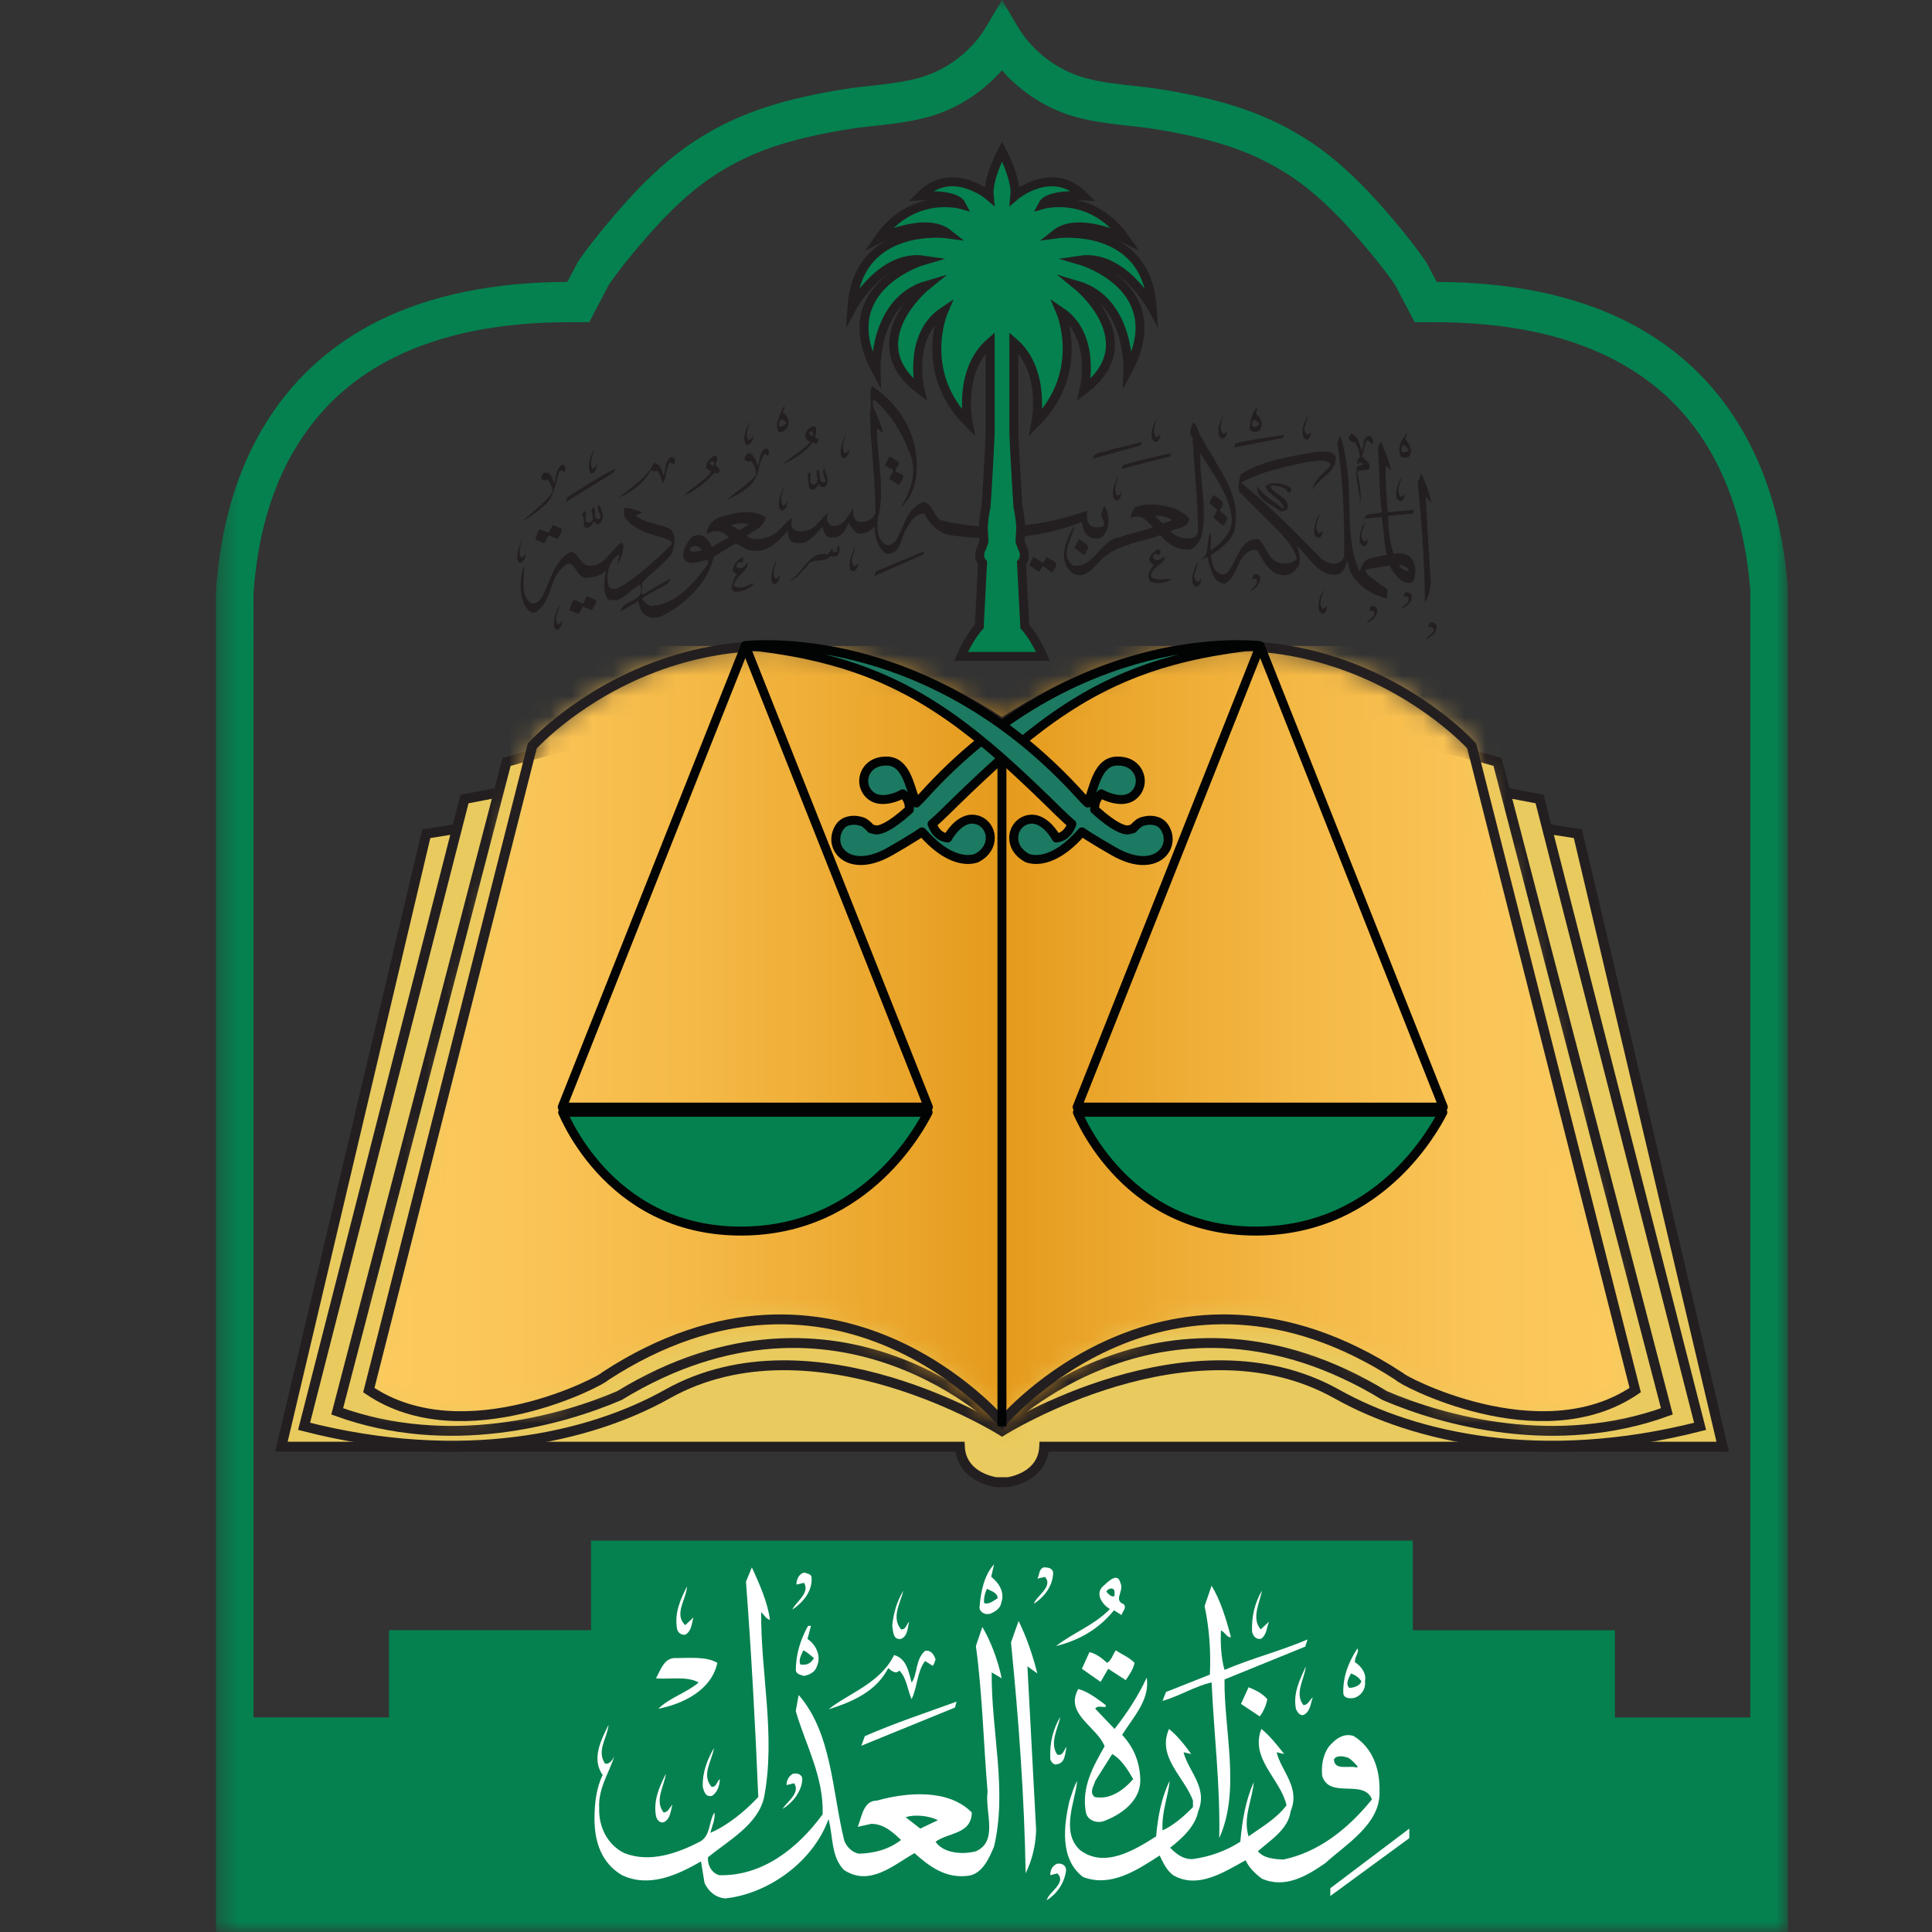 <svg width="93" height="93" viewBox="0 0 93 93" fill="none" xmlns="http://www.w3.org/2000/svg">
<rect x="0" y="0" width="93" height="93" fill="#333333" stroke="none"/>
<g id="Frame 1321314821">
<g id="Group">
<g id="Group_2">
<g id="Clip path group">
<mask id="mask0_1798_20377" style="mask-type:luminance" maskUnits="userSpaceOnUse" x="10" y="0" width="77" height="93">
<g id="SVGID_00000095302202522272421980000004460212717908729510_">
<path id="Vector" d="M86.066 0H10.396V93H86.066V0Z" fill="white"/>
</g>
</mask>
<g mask="url(#mask0_1798_20377)">
<path id="Vector_2" d="M86.062 28.332C86.041 28.035 86.011 27.723 85.976 27.402C85.779 25.683 85.385 24.078 84.803 22.63C83.493 19.382 81.288 16.967 78.249 15.448C75.766 14.211 72.707 13.58 69.157 13.571L68.703 12.707L68.646 12.61C68.123 11.841 67.533 11.123 66.973 10.461C65.899 9.198 64.952 8.253 63.994 7.492C62.683 6.454 61.165 5.656 59.484 5.121C58.398 4.778 57.183 4.503 55.774 4.283C55.378 4.22 54.965 4.174 54.539 4.128C53.809 4.048 53.053 3.966 52.315 3.775C51.16 3.474 50.111 2.781 49.36 1.827C49.231 1.662 49.107 1.484 48.995 1.292L48.231 0L47.466 1.294C47.353 1.485 47.232 1.663 47.105 1.826C46.353 2.782 45.302 3.475 44.148 3.775C43.408 3.967 42.654 4.048 41.922 4.129C41.498 4.175 41.084 4.221 40.69 4.284C39.277 4.505 38.063 4.779 36.978 5.123C35.295 5.657 33.777 6.456 32.469 7.493C31.507 8.256 30.561 9.2 29.49 10.462C28.959 11.088 28.345 11.83 27.814 12.615L27.307 13.571C23.756 13.58 20.697 14.212 18.212 15.448C16.089 16.509 14.358 18.021 13.069 19.944C11.688 22 10.82 24.509 10.492 27.402C10.451 27.761 10.419 28.1 10.396 28.494V92.999H86.067V31.17L86.062 28.332ZM12.287 27.636C12.579 25.07 13.335 22.864 14.537 21.078C15.659 19.402 17.11 18.136 18.974 17.206C21.237 16.081 24.068 15.51 27.388 15.51H28.363L29.307 13.709C29.779 13.016 30.339 12.339 30.827 11.766C31.817 10.599 32.679 9.736 33.544 9.051C34.682 8.147 36.01 7.451 37.489 6.981C38.492 6.664 39.623 6.409 40.951 6.201C41.323 6.142 41.709 6.101 42.105 6.056C42.894 5.971 43.711 5.882 44.572 5.66C45.97 5.296 47.256 4.494 48.229 3.385C49.203 4.494 50.488 5.297 51.889 5.66C52.746 5.882 53.563 5.971 54.351 6.056C54.749 6.101 55.133 6.142 55.507 6.201C56.833 6.409 57.965 6.664 58.967 6.981C60.448 7.45 61.775 8.146 62.913 9.051C63.776 9.736 64.639 10.598 65.63 11.766C66.145 12.372 66.684 13.028 67.149 13.706L68.096 15.51H69.071C72.391 15.51 75.221 16.079 77.484 17.206C80.144 18.536 81.995 20.562 83.14 23.4C83.653 24.677 84.003 26.103 84.178 27.636C84.211 27.929 84.238 28.212 84.254 28.407V82.673H77.736V78.475H68.008V74.159H28.45V78.473H18.723V82.671H12.204V31.153L12.202 28.565C12.222 28.268 12.251 27.959 12.287 27.636Z" fill="#04814F"/>
</g>
</g>
<g id="Clip path group_2">
<mask id="mask1_1798_20377" style="mask-type:luminance" maskUnits="userSpaceOnUse" x="10" y="0" width="77" height="93">
<g id="SVGID_00000095302202522272421980000004460212717908729510__2">
<path id="Vector_3" d="M86.066 0H10.396V93H86.066V0Z" fill="white"/>
</g>
</mask>
<g mask="url(#mask1_1798_20377)">
<path id="Vector_4" d="M82.899 69.526L75.953 40.132L48.065 35.736L20.519 40.132L13.573 69.526L13.547 69.639H13.661H20.843C21.129 69.648 21.419 69.653 21.717 69.653C21.932 69.653 22.155 69.644 22.373 69.639H46.205C46.238 70.367 46.664 70.805 47.081 71.042C47.517 71.292 47.944 71.346 47.949 71.347H47.956H47.962H48.51H48.515H48.521C48.527 71.346 48.955 71.292 49.389 71.042C49.806 70.805 50.231 70.368 50.265 69.639H74.087C74.308 69.645 74.53 69.653 74.743 69.653C75.041 69.653 75.331 69.647 75.619 69.639H82.812H82.927L82.899 69.526Z" fill="#E9CA5E"/>
</g>
</g>
<g id="Clip path group_3">
<mask id="mask2_1798_20377" style="mask-type:luminance" maskUnits="userSpaceOnUse" x="10" y="0" width="77" height="93">
<g id="SVGID_00000095302202522272421980000004460212717908729510__3">
<path id="Vector_5" d="M86.066 0H10.396V93H86.066V0Z" fill="white"/>
</g>
</mask>
<g mask="url(#mask2_1798_20377)">
<path id="Vector_6" d="M82.899 69.526L75.953 40.132L48.065 35.736L20.519 40.132L13.573 69.526L13.547 69.639H13.661H20.843C21.129 69.648 21.419 69.653 21.717 69.653C21.932 69.653 22.155 69.644 22.373 69.639H46.205C46.238 70.367 46.664 70.805 47.081 71.042C47.517 71.292 47.944 71.346 47.949 71.347H47.956H47.962H48.51H48.515H48.521C48.527 71.346 48.955 71.292 49.389 71.042C49.806 70.805 50.231 70.368 50.265 69.639H74.087C74.308 69.645 74.53 69.653 74.743 69.653C75.041 69.653 75.331 69.647 75.619 69.639H82.812H82.927L82.899 69.526Z" stroke="#231F20" stroke-width="0.475" stroke-miterlimit="10"/>
</g>
</g>
<g id="Clip path group_4">
<mask id="mask3_1798_20377" style="mask-type:luminance" maskUnits="userSpaceOnUse" x="10" y="0" width="77" height="93">
<g id="SVGID_00000095302202522272421980000004460212717908729510__4">
<path id="Vector_7" d="M86.066 0H10.396V93H86.066V0Z" fill="white"/>
</g>
</mask>
<g mask="url(#mask3_1798_20377)">
<path id="Vector_8" d="M74.111 38.463L72.855 38.222C68.276 37.346 56.689 33.645 48.235 35.286C39.782 33.645 28.195 37.346 23.616 38.222L22.36 38.463L14.637 68.659C22.28 70.618 28.403 69.192 32.123 67.105C39.142 63.164 48.237 68.881 48.237 68.881C48.237 68.881 57.33 63.164 64.352 67.105C68.072 69.192 74.193 70.618 81.837 68.659L74.111 38.463Z" fill="#E9CA5E"/>
</g>
</g>
<g id="Clip path group_5">
<mask id="mask4_1798_20377" style="mask-type:luminance" maskUnits="userSpaceOnUse" x="10" y="0" width="77" height="93">
<g id="SVGID_00000095302202522272421980000004460212717908729510__5">
<path id="Vector_9" d="M86.066 0H10.396V93H86.066V0Z" fill="white"/>
</g>
</mask>
<g mask="url(#mask4_1798_20377)">
<path id="Vector_10" d="M74.111 38.463L72.855 38.222C68.276 37.346 56.689 33.645 48.235 35.286C39.782 33.645 28.195 37.346 23.616 38.222L22.36 38.463L14.637 68.659C22.28 70.618 28.403 69.192 32.123 67.105C39.142 63.164 48.237 68.881 48.237 68.881C48.237 68.881 57.33 63.164 64.352 67.105C68.072 69.192 74.193 70.618 81.837 68.659L74.111 38.463Z" stroke="#231F20" stroke-width="0.475" stroke-miterlimit="10"/>
</g>
</g>
<g id="Clip path group_6">
<mask id="mask5_1798_20377" style="mask-type:luminance" maskUnits="userSpaceOnUse" x="10" y="0" width="77" height="93">
<g id="SVGID_00000095302202522272421980000004460212717908729510__6">
<path id="Vector_11" d="M86.066 0H10.396V93H86.066V0Z" fill="white"/>
</g>
</mask>
<g mask="url(#mask5_1798_20377)">
<path id="Vector_12" d="M72.087 36.677C72.087 36.677 57.083 32.193 48.243 35.001C48.24 35.001 48.237 34.997 48.235 34.997C48.233 34.997 48.23 35.001 48.229 35.001C39.388 32.193 24.384 36.677 24.384 36.677L16.232 67.938C21.567 69.879 26.98 68.398 29.817 67.177C40.409 60.721 48.235 68.66 48.235 68.66C48.235 68.66 56.059 60.721 66.653 67.177C69.491 68.398 74.904 69.879 80.238 67.938L72.087 36.677Z" fill="#E9CA5E"/>
</g>
</g>
<g id="Clip path group_7">
<mask id="mask6_1798_20377" style="mask-type:luminance" maskUnits="userSpaceOnUse" x="10" y="0" width="77" height="93">
<g id="SVGID_00000095302202522272421980000004460212717908729510__7">
<path id="Vector_13" d="M86.066 0H10.396V93H86.066V0Z" fill="white"/>
</g>
</mask>
<g mask="url(#mask6_1798_20377)">
<path id="Vector_14" d="M72.087 36.677C72.087 36.677 57.083 32.193 48.243 35.001C48.24 35.001 48.237 34.997 48.235 34.997C48.233 34.997 48.23 35.001 48.229 35.001C39.388 32.193 24.384 36.677 24.384 36.677L16.232 67.938C21.567 69.879 26.98 68.398 29.817 67.177C40.409 60.721 48.235 68.66 48.235 68.66C48.235 68.66 56.059 60.721 66.653 67.177C69.491 68.398 74.904 69.879 80.238 67.938L72.087 36.677Z" stroke="#231F20" stroke-width="0.475" stroke-miterlimit="10"/>
</g>
</g>
</g>
<g id="Group_3">
<g id="Clip path group_8">
<mask id="mask7_1798_20377" style="mask-type:luminance" maskUnits="userSpaceOnUse" x="17" y="31" width="62" height="38">
<g id="SVGID_00000134971285813969901910000008860520991567250838_">
<path id="Vector_15" d="M25.613 35.911L17.748 66.917C22.333 70.028 29.114 66.386 29.117 66.252C40.258 58.989 48.224 68.454 48.224 68.454C48.224 68.454 56.193 58.989 67.334 66.252C67.337 66.385 74.116 70.028 78.702 66.917L70.837 35.911C70.837 35.911 66.519 31.094 59.356 31.094C56.167 31.094 52.414 32.049 48.225 34.81C44.038 32.049 40.285 31.094 37.096 31.094C29.931 31.093 25.613 35.911 25.613 35.911Z" fill="white"/>
</g>
</mask>
<g mask="url(#mask7_1798_20377)">
<path id="Vector_16" d="M78.703 31.094H17.748V70.03H78.703V31.094Z" fill="url(#paint0_linear_1798_20377)"/>
</g>
</g>
</g>
<g id="Group_4">
<g id="Clip path group_9">
<mask id="mask8_1798_20377" style="mask-type:luminance" maskUnits="userSpaceOnUse" x="10" y="0" width="77" height="93">
<g id="SVGID_00000127738062221863020330000012155267864645750457_">
<path id="Vector_17" d="M86.066 0H10.396V93H86.066V0Z" fill="white"/>
</g>
</mask>
<g mask="url(#mask8_1798_20377)">
<path id="Vector_18" d="M70.845 35.91C70.845 35.91 61.828 25.843 48.233 34.806C34.64 25.843 25.62 35.91 25.62 35.91L17.754 66.916C22.338 70.028 29.12 66.385 29.122 66.251C40.266 58.989 48.234 68.453 48.234 68.453C48.234 68.453 56.202 58.988 67.344 66.249C67.346 66.385 74.126 70.027 78.713 66.915L70.845 35.91Z" stroke="#231F20" stroke-width="0.475" stroke-miterlimit="10"/>
</g>
</g>
</g>
<path id="Vector_19" d="M48.23 68.66V34.756" stroke="#020303" stroke-width="0.432" stroke-miterlimit="10" stroke-linejoin="round"/>
<g id="Group_5">
<g id="Clip path group_10">
<mask id="mask9_1798_20377" style="mask-type:luminance" maskUnits="userSpaceOnUse" x="10" y="0" width="77" height="93">
<g id="SVGID_00000026872820391876966590000011639630214089585051_">
<path id="Vector_20" d="M86.066 0H10.396V93H86.066V0Z" fill="white"/>
</g>
</mask>
<g mask="url(#mask9_1798_20377)">
<path id="Vector_21" d="M47.713 75.901L47.853 75.299C47.375 75.816 47.206 76.618 47.15 77.395C47.177 77.624 47.433 77.742 47.656 77.683C47.881 77.595 48.163 77.422 48.191 77.166C48.389 76.65 48.08 76.189 47.713 75.901ZM48.023 76.936C47.825 77.052 47.599 77.252 47.375 77.167C47.347 76.966 47.403 76.677 47.516 76.477C47.684 76.591 48.023 76.65 48.023 76.936Z" fill="white"/>
</g>
</g>
<g id="Clip path group_11">
<mask id="mask10_1798_20377" style="mask-type:luminance" maskUnits="userSpaceOnUse" x="10" y="0" width="77" height="93">
<g id="SVGID_00000026872820391876966590000011639630214089585051__2">
<path id="Vector_22" d="M86.066 0H10.396V93H86.066V0Z" fill="white"/>
</g>
</mask>
<g mask="url(#mask10_1798_20377)">
<path id="Vector_23" d="M47.287 78.317L46.976 79.236C47.287 81.505 47.343 83.918 47.539 86.244C47.399 87.221 48.074 88.627 46.976 89.116C46.301 89.289 45.401 89.203 45.036 88.656C45.654 88.197 46.752 88.312 46.78 87.248C45.653 86.1 43.654 86.272 42.219 86.673C41.543 86.673 41.485 87.479 41.289 87.938L41.937 87.794C42.529 87.794 42.95 88.168 43.372 88.57C42.78 89.029 42.106 89.202 41.373 89.231C41.062 89.203 40.752 88.916 40.64 88.599C40.05 86.214 40.05 83.429 38.445 81.592L38.304 82.366C38.783 84.004 39.657 85.527 39.599 87.335C38.36 89.03 36.641 90.323 34.614 90.265C34.248 90.15 34.052 89.778 34.079 89.402C35.065 88.599 36.501 87.823 36.783 86.503C37.346 83.543 36.614 80.558 36.641 77.6C36.783 77.744 36.895 77.944 37.063 77.973C36.951 77.113 36.557 76.25 36.192 75.447L35.909 76.136C36.163 79.495 36.359 83.056 36.501 86.503C35.825 87.221 35.008 87.881 34.193 88.226C34.276 87.909 34.445 87.536 34.389 87.248C34.108 87.68 34.219 88.368 33.686 88.656C32.617 89.203 31.293 89.689 30.053 89.203C29.238 88.801 28.815 87.939 28.843 87.048C28.788 86.072 29.322 85.355 29.576 84.52C29.518 84.665 29.349 84.953 29.125 84.895C28.702 84.263 29.237 83.66 29.293 83.027C28.956 83.716 28.449 84.664 29.011 85.44C28.702 86.071 28.617 86.817 28.617 87.564C28.617 88.656 28.956 89.689 29.942 90.264C31.264 90.894 32.645 90.234 33.744 89.603L33.913 90.638C34.11 91.068 34.475 91.356 34.925 91.383C37.01 91.152 39.15 89.603 39.882 87.564C40.108 88.397 39.994 89.346 40.615 90.006C41.854 90.838 43.008 89.778 44.02 89.203C44.753 89.862 45.541 90.437 46.611 90.293C47.288 90.207 47.624 89.431 47.849 88.886C48.496 86.187 47.709 83.315 47.737 80.502L48.216 80.788C48.046 79.925 47.68 78.976 47.287 78.317ZM43.598 87.477C43.964 87.334 44.724 87.39 45.146 87.62L44.3 88.022L43.598 87.477Z" fill="white"/>
</g>
</g>
<g id="Clip path group_12">
<mask id="mask11_1798_20377" style="mask-type:luminance" maskUnits="userSpaceOnUse" x="10" y="0" width="77" height="93">
<g id="SVGID_00000026872820391876966590000011639630214089585051__3">
<path id="Vector_24" d="M86.066 0H10.396V93H86.066V0Z" fill="white"/>
</g>
</mask>
<g mask="url(#mask11_1798_20377)">
<path id="Vector_25" d="M50.244 75.447C49.99 75.534 50.047 75.82 49.934 75.992L50.299 75.906C50.723 76.367 49.879 76.827 49.766 77.199C50.299 76.855 50.695 76.309 50.695 75.678C50.638 75.475 50.441 75.447 50.244 75.447Z" fill="white"/>
</g>
</g>
<g id="Clip path group_13">
<mask id="mask12_1798_20377" style="mask-type:luminance" maskUnits="userSpaceOnUse" x="10" y="0" width="77" height="93">
<g id="SVGID_00000026872820391876966590000011639630214089585051__4">
<path id="Vector_26" d="M86.066 0H10.396V93H86.066V0Z" fill="white"/>
</g>
</mask>
<g mask="url(#mask12_1798_20377)">
<path id="Vector_27" d="M39.069 75.96C39.069 75.759 38.872 75.759 38.731 75.701C38.475 75.729 38.336 76.017 38.336 76.277L38.702 76.191C39.013 76.678 38.28 77.139 38.141 77.482C38.646 77.139 39.098 76.621 39.069 75.96Z" fill="white"/>
</g>
</g>
<g id="Clip path group_14">
<mask id="mask13_1798_20377" style="mask-type:luminance" maskUnits="userSpaceOnUse" x="10" y="0" width="77" height="93">
<g id="SVGID_00000026872820391876966590000011639630214089585051__5">
<path id="Vector_28" d="M86.066 0H10.396V93H86.066V0Z" fill="white"/>
</g>
</mask>
<g mask="url(#mask13_1798_20377)">
<path id="Vector_29" d="M53.622 77.513L53.99 77.744C54.019 77.571 54.244 77.426 54.102 77.226C53.568 77.026 54.13 76.594 53.933 76.192C53.792 75.646 53.314 76.163 53.087 76.365C52.693 76.739 53.087 77.255 53.426 77.455C52.637 78.259 51.68 78.576 50.836 79.235C51.878 78.976 52.864 78.46 53.622 77.513ZM53.259 76.622C53.314 76.45 53.652 76.365 53.652 76.651V76.824C53.512 76.909 53.37 76.739 53.259 76.622Z" fill="white"/>
</g>
</g>
<g id="Clip path group_15">
<mask id="mask14_1798_20377" style="mask-type:luminance" maskUnits="userSpaceOnUse" x="10" y="0" width="77" height="93">
<g id="SVGID_00000026872820391876966590000011639630214089585051__6">
<path id="Vector_30" d="M86.066 0H10.396V93H86.066V0Z" fill="white"/>
</g>
</mask>
<g mask="url(#mask14_1798_20377)">
<path id="Vector_31" d="M56.129 81.446L55.959 81.876C56.775 81.646 57.535 81.158 58.323 80.987C58.436 83.483 58.745 85.982 58.69 88.481C59.732 86.185 58.915 83.313 58.944 80.843L62.829 79.263L62.942 78.918C61.59 79.492 60.296 79.809 58.943 80.383C58.773 79.779 58.745 79.09 58.773 78.486C58.943 78.543 59.083 78.859 59.252 78.802C59.027 77.941 58.745 77.022 58.322 76.332L57.985 77.31C58.211 78.371 58.295 79.521 58.238 80.611L56.129 81.446Z" fill="white"/>
</g>
</g>
<g id="Clip path group_16">
<mask id="mask15_1798_20377" style="mask-type:luminance" maskUnits="userSpaceOnUse" x="10" y="0" width="77" height="93">
<g id="SVGID_00000026872820391876966590000011639630214089585051__7">
<path id="Vector_32" d="M86.066 0H10.396V93H86.066V0Z" fill="white"/>
</g>
</mask>
<g mask="url(#mask15_1798_20377)">
<path id="Vector_33" d="M32.592 78.403C32.619 78.577 32.788 78.721 32.984 78.69C33.295 78.518 33.295 78.145 33.38 77.858L32.984 78.23C32.423 77.685 33.041 76.995 33.071 76.365C32.761 76.968 32.451 77.656 32.592 78.403Z" fill="white"/>
</g>
</g>
<g id="Clip path group_17">
<mask id="mask16_1798_20377" style="mask-type:luminance" maskUnits="userSpaceOnUse" x="10" y="0" width="77" height="93">
<g id="SVGID_00000026872820391876966590000011639630214089585051__8">
<path id="Vector_34" d="M86.066 0H10.396V93H86.066V0Z" fill="white"/>
</g>
</mask>
<g mask="url(#mask16_1798_20377)">
<path id="Vector_35" d="M42.949 78.26C43.005 78.546 42.978 78.949 43.373 78.891C43.71 78.746 43.682 78.346 43.767 78.059C43.626 78.203 43.598 78.46 43.373 78.432C42.893 77.859 43.343 77.169 43.486 76.566C43.175 77.083 43.005 77.656 42.949 78.26Z" fill="white"/>
</g>
</g>
<g id="Clip path group_18">
<mask id="mask17_1798_20377" style="mask-type:luminance" maskUnits="userSpaceOnUse" x="10" y="0" width="77" height="93">
<g id="SVGID_00000026872820391876966590000011639630214089585051__9">
<path id="Vector_36" d="M86.066 0H10.396V93H86.066V0Z" fill="white"/>
</g>
</mask>
<g mask="url(#mask17_1798_20377)">
<path id="Vector_37" d="M60.269 78.519C60.297 78.721 60.437 78.921 60.69 78.892C60.972 78.721 60.972 78.347 61.085 78.06L60.69 78.432C60.212 77.915 60.662 77.084 60.746 76.566C60.409 77.141 60.241 77.802 60.269 78.519Z" fill="white"/>
</g>
</g>
<g id="Clip path group_19">
<mask id="mask18_1798_20377" style="mask-type:luminance" maskUnits="userSpaceOnUse" x="10" y="0" width="77" height="93">
<g id="SVGID_00000026872820391876966590000011639630214089585051__10">
<path id="Vector_38" d="M86.066 0H10.396V93H86.066V0Z" fill="white"/>
</g>
</mask>
<g mask="url(#mask18_1798_20377)">
<path id="Vector_39" d="M49.032 78.029L48.666 79.061C49.032 82.708 49.313 86.558 49.371 90.176C49.68 89.544 49.849 88.855 49.877 88.108L49.456 80.21L49.934 80.555C49.708 79.665 49.427 78.832 49.032 78.029Z" fill="white"/>
</g>
</g>
<g id="Clip path group_20">
<mask id="mask19_1798_20377" style="mask-type:luminance" maskUnits="userSpaceOnUse" x="10" y="0" width="77" height="93">
<g id="SVGID_00000026872820391876966590000011639630214089585051__11">
<path id="Vector_40" d="M86.066 0H10.396V93H86.066V0Z" fill="white"/>
</g>
</mask>
<g mask="url(#mask19_1798_20377)">
<path id="Vector_41" d="M38.896 78.264C38.531 78.923 38.307 79.639 38.307 80.417C38.362 80.618 38.56 80.618 38.701 80.674C38.955 80.618 39.235 80.502 39.321 80.215C39.545 79.727 39.293 79.182 38.87 78.893L39.038 78.264H38.896ZM39.179 79.813C39.094 79.984 38.896 80.157 38.672 80.128H38.531C38.418 79.898 38.588 79.638 38.672 79.438C38.84 79.525 39.01 79.669 39.179 79.813Z" fill="white"/>
</g>
</g>
<g id="Clip path group_21">
<mask id="mask20_1798_20377" style="mask-type:luminance" maskUnits="userSpaceOnUse" x="10" y="0" width="77" height="93">
<g id="SVGID_00000026872820391876966590000011639630214089585051__12">
<path id="Vector_42" d="M86.066 0H10.396V93H86.066V0Z" fill="white"/>
</g>
</mask>
<g mask="url(#mask20_1798_20377)">
<path id="Vector_43" d="M65.339 79.353C64.945 79.956 64.635 80.673 64.662 81.506C64.69 81.765 64.971 81.765 65.169 81.736C65.506 81.65 65.76 81.305 65.704 80.932C65.787 80.558 65.534 80.214 65.223 80.013C65.198 79.755 65.45 79.525 65.339 79.353ZM65.535 80.932C65.45 81.162 65.169 81.247 64.945 81.247C64.747 81.018 64.945 80.759 65.028 80.558C65.225 80.617 65.394 80.731 65.535 80.932Z" fill="white"/>
</g>
</g>
<g id="Clip path group_22">
<mask id="mask21_1798_20377" style="mask-type:luminance" maskUnits="userSpaceOnUse" x="10" y="0" width="77" height="93">
<g id="SVGID_00000026872820391876966590000011639630214089585051__13">
<path id="Vector_44" d="M86.066 0H10.396V93H86.066V0Z" fill="white"/>
</g>
</mask>
<g mask="url(#mask21_1798_20377)">
<path id="Vector_45" d="M53.288 80.042C53.035 79.813 52.782 79.611 52.444 79.525L52.078 80.329L52.98 80.962L53.345 80.329L54.19 80.876C54.359 80.617 54.554 80.358 54.612 80.042C54.331 79.755 53.994 79.641 53.712 79.439C53.57 79.641 53.485 79.957 53.288 80.042Z" fill="white"/>
</g>
</g>
<g id="Clip path group_23">
<mask id="mask22_1798_20377" style="mask-type:luminance" maskUnits="userSpaceOnUse" x="10" y="0" width="77" height="93">
<g id="SVGID_00000026872820391876966590000011639630214089585051__14">
<path id="Vector_46" d="M86.066 0H10.396V93H86.066V0Z" fill="white"/>
</g>
</mask>
<g mask="url(#mask22_1798_20377)">
<path id="Vector_47" d="M39.885 82.281C40.983 81.936 42.164 81.449 42.756 80.298C42.897 80.414 43.121 80.615 43.291 80.414C43.657 80.788 43.685 81.361 43.881 81.791C44.165 81.219 44.137 80.472 44.53 79.955L44.896 80.186C44.981 80.098 44.981 79.983 45.037 79.897C44.98 79.668 44.812 79.409 44.53 79.468C44.053 79.869 44.165 80.645 43.881 80.991C43.741 80.502 43.657 79.839 43.039 79.668C42.362 81.045 40.842 81.505 39.885 82.281Z" fill="white"/>
</g>
</g>
<g id="Clip path group_24">
<mask id="mask23_1798_20377" style="mask-type:luminance" maskUnits="userSpaceOnUse" x="10" y="0" width="77" height="93">
<g id="SVGID_00000026872820391876966590000011639630214089585051__15">
<path id="Vector_48" d="M86.066 0H10.396V93H86.066V0Z" fill="white"/>
</g>
</mask>
<g mask="url(#mask23_1798_20377)">
<path id="Vector_49" d="M31.576 80.79C32.224 80.846 33.096 80.673 33.632 80.991C33.013 81.506 32.253 81.709 31.689 82.253C32.872 82.023 34.251 81.364 34.531 80.042C33.97 79.727 33.237 79.814 32.535 79.814C31.97 79.783 31.802 80.387 31.576 80.79Z" fill="white"/>
</g>
</g>
<g id="Clip path group_25">
<mask id="mask24_1798_20377" style="mask-type:luminance" maskUnits="userSpaceOnUse" x="10" y="0" width="77" height="93">
<g id="SVGID_00000026872820391876966590000011639630214089585051__16">
<path id="Vector_50" d="M86.066 0H10.396V93H86.066V0Z" fill="white"/>
</g>
</mask>
<g mask="url(#mask24_1798_20377)">
<path id="Vector_51" d="M62.379 82.252C62.434 82.396 62.575 82.627 62.773 82.54C63.082 82.368 63.082 81.996 63.195 81.707C63.056 81.792 62.971 82.079 62.744 82.079C62.294 81.506 62.801 80.816 62.857 80.215C62.576 80.847 62.238 81.479 62.379 82.252Z" fill="white"/>
</g>
</g>
<g id="Clip path group_26">
<mask id="mask25_1798_20377" style="mask-type:luminance" maskUnits="userSpaceOnUse" x="10" y="0" width="77" height="93">
<g id="SVGID_00000026872820391876966590000011639630214089585051__17">
<path id="Vector_52" d="M86.066 0H10.396V93H86.066V0Z" fill="white"/>
</g>
</mask>
<g mask="url(#mask25_1798_20377)">
<path id="Vector_53" d="M55.198 80.758C54.803 81.618 54.241 82.479 53.65 83.226L52.721 82.25C52.833 82.077 53.059 82.193 53.228 82.164V82.077C52.806 81.763 52.354 81.418 51.904 81.303C51.23 82.508 52.806 83.112 53.172 84.06C52.638 85.007 52.046 86.013 52.271 87.246C52.354 87.647 52.833 87.792 53.172 87.647C53.931 87.361 54.862 86.729 54.89 85.752C54.89 84.891 54.607 84.144 54.016 83.511C54.55 82.652 55.368 81.82 55.198 80.758ZM54.55 85.639C54.072 86.186 53.425 86.645 52.693 86.502C52.413 86.272 52.665 85.956 52.721 85.728L53.538 84.435C53.988 84.691 54.298 85.207 54.55 85.639Z" fill="white"/>
</g>
</g>
<g id="Clip path group_27">
<mask id="mask26_1798_20377" style="mask-type:luminance" maskUnits="userSpaceOnUse" x="10" y="0" width="77" height="93">
<g id="SVGID_00000026872820391876966590000011639630214089585051__18">
<path id="Vector_54" d="M86.066 0H10.396V93H86.066V0Z" fill="white"/>
</g>
</mask>
<g mask="url(#mask26_1798_20377)">
<path id="Vector_55" d="M60.639 82.623C60.836 82.364 60.95 82.077 61.005 81.79C60.752 81.504 60.441 81.359 60.104 81.217L59.736 82.019L60.639 82.623Z" fill="white"/>
</g>
</g>
<g id="Clip path group_28">
<mask id="mask27_1798_20377" style="mask-type:luminance" maskUnits="userSpaceOnUse" x="10" y="0" width="77" height="93">
<g id="SVGID_00000026872820391876966590000011639630214089585051__19">
<path id="Vector_56" d="M86.066 0H10.396V93H86.066V0Z" fill="white"/>
</g>
</mask>
<g mask="url(#mask27_1798_20377)">
<path id="Vector_57" d="M41.461 84.034L45.967 82.196L46.05 81.91C44.557 82.454 43.066 82.941 41.63 83.573L41.461 84.034Z" fill="white"/>
</g>
</g>
<g id="Clip path group_29">
<mask id="mask28_1798_20377" style="mask-type:luminance" maskUnits="userSpaceOnUse" x="10" y="0" width="77" height="93">
<g id="SVGID_00000026872820391876966590000011639630214089585051__20">
<path id="Vector_58" d="M86.066 0H10.396V93H86.066V0Z" fill="white"/>
</g>
</mask>
<g mask="url(#mask28_1798_20377)">
<path id="Vector_59" d="M50.893 84.92C51.287 84.862 51.258 84.403 51.343 84.088C51.203 84.231 51.173 84.547 50.893 84.461C50.499 83.888 50.949 83.168 51.034 82.65C50.695 83.225 50.527 83.886 50.556 84.605C50.527 84.748 50.725 85.007 50.893 84.92Z" fill="white"/>
</g>
</g>
<g id="Clip path group_30">
<mask id="mask29_1798_20377" style="mask-type:luminance" maskUnits="userSpaceOnUse" x="10" y="0" width="77" height="93">
<g id="SVGID_00000026872820391876966590000011639630214089585051__21">
<path id="Vector_60" d="M86.066 0H10.396V93H86.066V0Z" fill="white"/>
</g>
</mask>
<g mask="url(#mask29_1798_20377)">
<path id="Vector_61" d="M66.405 86.243C66.433 85.181 66.094 84.145 65.167 83.57C64.688 83.398 64.266 83.713 63.957 84.088C63.675 84.49 63.592 85.036 63.647 85.494C64.012 86.615 65.645 85.61 66.041 86.615C64.885 88.05 63.451 89.169 61.762 89.515C61.34 89.487 60.832 89.458 60.551 89.113C61.17 88.567 62.014 88.05 62.127 87.188C62.606 86.04 61.676 85.266 61.452 84.347L61.817 84.433C61.478 84 61.113 83.54 60.719 83.225C60.155 84.661 61.648 85.638 61.929 86.902C61.424 87.562 60.748 87.936 60.1 88.396C59.819 87.477 60.298 86.587 60.352 85.783C59.958 86.673 59.791 87.648 59.706 88.655C59.03 89.086 58.27 89.372 57.424 89.488C56.973 89.517 56.634 89.258 56.326 88.942C56.918 88.483 57.537 87.909 57.678 87.189C58.157 86.042 57.2 85.267 56.974 84.348L57.342 84.434C57.032 84.002 56.666 83.541 56.272 83.226C55.68 84.577 57.003 85.525 57.425 86.673V86.989C56.974 87.448 56.468 87.88 55.961 88.109C55.907 87.22 56.244 86.443 56.301 85.728C55.907 86.529 55.735 87.45 55.652 88.397C54.61 89.058 53.173 89.947 51.99 89.058C51.035 88.168 51.766 86.703 51.851 85.728C51.681 86.015 51.596 86.357 51.485 86.673C51.202 87.88 51.005 89.488 52.131 90.35C53.456 90.867 54.722 90.033 55.822 89.317C55.992 89.659 56.132 90.005 56.469 90.264C57.652 90.953 58.917 90.119 59.959 89.546C60.129 89.918 60.439 90.208 60.749 90.436C61.875 90.923 62.917 90.292 63.789 89.69C64.8 88.77 66.46 87.793 66.405 86.243ZM65.336 85.093C64.97 84.951 64.237 85.267 64.21 84.692C64.351 84.461 64.688 84.548 64.883 84.606C65.053 84.692 65.194 84.862 65.336 85.007V85.093Z" fill="white"/>
</g>
</g>
<g id="Clip path group_31">
<mask id="mask30_1798_20377" style="mask-type:luminance" maskUnits="userSpaceOnUse" x="10" y="0" width="77" height="93">
<g id="SVGID_00000026872820391876966590000011639630214089585051__22">
<path id="Vector_62" d="M86.066 0H10.396V93H86.066V0Z" fill="white"/>
</g>
</mask>
<g mask="url(#mask30_1798_20377)">
<path id="Vector_63" d="M33.83 86.013C33.886 86.244 33.971 86.53 34.282 86.443C34.534 86.271 34.648 85.956 34.648 85.639C34.506 85.754 34.479 86.043 34.254 86.013C33.746 85.438 34.282 84.75 34.365 84.147C34.057 84.693 33.802 85.294 33.83 86.013Z" fill="white"/>
</g>
</g>
<g id="Clip path group_32">
<mask id="mask31_1798_20377" style="mask-type:luminance" maskUnits="userSpaceOnUse" x="10" y="0" width="77" height="93">
<g id="SVGID_00000026872820391876966590000011639630214089585051__23">
<path id="Vector_64" d="M86.066 0H10.396V93H86.066V0Z" fill="white"/>
</g>
</mask>
<g mask="url(#mask31_1798_20377)">
<path id="Vector_65" d="M31.578 87.42C31.606 87.563 31.748 87.794 31.972 87.707C32.281 87.535 32.281 87.162 32.368 86.875C32.256 86.961 32.17 87.246 31.945 87.246C31.493 86.672 31.972 85.984 32.057 85.381C31.748 85.985 31.437 86.672 31.578 87.42Z" fill="white"/>
</g>
</g>
<g id="Clip path group_33">
<mask id="mask32_1798_20377" style="mask-type:luminance" maskUnits="userSpaceOnUse" x="10" y="0" width="77" height="93">
<g id="SVGID_00000026872820391876966590000011639630214089585051__24">
<path id="Vector_66" d="M86.066 0H10.396V93H86.066V0Z" fill="white"/>
</g>
</mask>
<g mask="url(#mask32_1798_20377)">
<path id="Vector_67" d="M38.618 85.669C38.646 85.438 38.392 85.325 38.169 85.382C37.97 85.496 37.86 85.698 37.86 85.928L38.226 85.839C38.536 86.298 37.917 86.702 37.662 87.074C38.083 86.846 38.59 86.271 38.618 85.669Z" fill="white"/>
</g>
</g>
<g id="Clip path group_34">
<mask id="mask33_1798_20377" style="mask-type:luminance" maskUnits="userSpaceOnUse" x="10" y="0" width="77" height="93">
<g id="SVGID_00000026872820391876966590000011639630214089585051__25">
<path id="Vector_68" d="M86.066 0H10.396V93H86.066V0Z" fill="white"/>
</g>
</mask>
<g mask="url(#mask33_1798_20377)">
<path id="Vector_69" d="M64.037 91.267L67.839 88.483V88.023L64.037 90.893V91.267Z" fill="white"/>
</g>
</g>
<g id="Clip path group_35">
<mask id="mask34_1798_20377" style="mask-type:luminance" maskUnits="userSpaceOnUse" x="10" y="0" width="77" height="93">
<g id="SVGID_00000026872820391876966590000011639630214089585051__26">
<path id="Vector_70" d="M86.066 0H10.396V93H86.066V0Z" fill="white"/>
</g>
</mask>
<g mask="url(#mask34_1798_20377)">
<path id="Vector_71" d="M50.865 89.72C50.639 89.834 50.555 90.035 50.555 90.265L50.894 90.179C51.373 90.639 50.472 91.069 50.387 91.47C50.894 91.153 51.231 90.638 51.315 90.063C51.344 89.806 51.118 89.662 50.865 89.72Z" fill="white"/>
</g>
</g>
<g id="Clip path group_36">
<mask id="mask35_1798_20377" style="mask-type:luminance" maskUnits="userSpaceOnUse" x="10" y="0" width="77" height="93">
<g id="SVGID_00000026872820391876966590000011639630214089585051__27">
<path id="Vector_72" d="M86.066 0H10.396V93H86.066V0Z" fill="white"/>
</g>
</mask>
<g mask="url(#mask35_1798_20377)">
<path id="Vector_73" d="M28.342 27.226C27.916 27.181 27.874 26.643 27.494 26.554C26.669 26.975 26.505 27.935 26.137 28.664C26.033 28.866 25.828 29.098 25.563 29.039C25.005 28.66 25.257 27.802 25.229 27.249C25.009 27.787 25.006 28.529 25.226 29.083C25.342 29.259 25.474 29.52 25.739 29.492C26.577 29.028 26.387 27.935 27.094 27.311C27.684 26.672 27.68 27.91 28.269 27.81C28.607 27.782 28.931 27.708 29.164 27.463C29.106 27.885 28.973 28.466 29.265 28.846C29.911 29.096 30.322 28.369 30.809 28.137C31.114 28.997 29.94 28.861 29.881 29.428L30.719 28.937C30.791 29.169 30.821 29.402 31.025 29.577C31.216 29.766 31.539 29.754 31.775 29.696C32.908 29.174 34.1 28.041 34.353 26.805L35.367 26.181C35.617 26.181 35.85 26.474 36.146 26.489C36.894 26.651 37.482 26.085 37.91 25.547L37.983 25.925C38.098 26.157 38.363 26.145 38.599 26.145C39.01 26.074 39.363 25.608 39.599 25.347C39.628 25.52 39.671 25.68 39.803 25.812C39.95 25.913 40.111 25.871 40.289 25.857C40.612 25.741 40.715 25.408 40.863 25.159C40.966 25.362 41.109 25.654 41.374 25.685C41.668 25.699 41.948 25.527 42.095 25.338C42.108 25.817 42.24 26.343 42.635 26.648C43.339 26.752 43.355 25.908 43.606 25.5C43.784 25.181 44.064 24.671 44.504 24.732C44.752 25.271 45.28 25.738 45.898 25.784C46.347 25.845 46.797 25.88 47.247 25.898L47.318 25.702L47.301 25.341C46.597 25.303 45.901 25.207 45.238 25.023C44.917 24.762 44.889 24.266 44.462 24.163C43.685 24.422 43.535 25.266 43.21 25.877C43.107 26.083 42.886 26.313 42.621 26.211C42.227 25.948 42.197 25.424 42.258 24.958C42.628 23.56 42.221 22.104 42.209 20.678L42.255 20.634C42.328 20.678 42.386 20.84 42.489 20.78C42.388 20.343 42.197 19.936 42.009 19.529C42.052 19.442 41.965 19.296 42.081 19.238C42.917 19.983 43.457 20.887 43.809 21.863C44.187 22.767 43.804 23.712 43.346 24.454C43.758 24.076 43.979 23.596 44.084 23.073C44.338 21.238 43.491 19.592 41.98 18.584C41.788 18.991 42.009 19.442 41.875 19.864C41.9 21.45 42.146 23.054 42.142 24.698L42.009 24.916C41.819 25.062 41.612 25.149 41.347 25.118C41.098 25.045 41.039 24.768 41.085 24.505H41.041C40.878 24.768 40.701 25.089 40.437 25.248C40.276 25.321 40.039 25.377 39.893 25.202C39.747 25.055 39.807 24.867 39.85 24.691C39.527 24.953 39.277 25.433 38.851 25.534C38.629 25.604 38.335 25.604 38.16 25.445C38.028 25.298 38.118 25.123 38.118 24.949C37.838 25.08 37.647 25.415 37.382 25.633C36.986 25.908 36.351 26.095 35.942 25.803C36.28 25.513 36.78 25.413 36.853 24.903C36.267 24.509 35.416 24.653 34.797 24.855C34.372 24.941 34.048 25.275 34.017 25.712C34.15 25.64 34.267 25.568 34.428 25.568C34.693 25.523 34.897 25.7 35.089 25.861L34.281 26.325C34.148 26.135 34.046 25.902 33.827 25.799C33.637 25.711 33.387 25.754 33.254 25.913C33.033 26.189 32.827 26.508 32.914 26.887C33.163 27.296 33.736 26.992 34.074 26.948L34.087 27.137C33.439 28.052 32.511 29.129 31.322 29.169C31.16 29.11 30.968 28.978 30.911 28.803C31.322 28.514 31.78 28.325 32.191 28.051L32.281 27.862C31.838 28.079 31.412 28.341 30.985 28.601H30.882L30.914 28.047C31.355 27.567 31.928 27.176 32.341 26.653C32.474 26.289 32.578 25.766 32.256 25.459C31.712 25.195 31.053 25.209 30.584 24.8C30.687 24.743 30.847 24.758 30.894 24.657C30.629 24.538 30.321 24.45 30.042 24.45V24.843C30.45 25.499 31.259 25.706 31.962 25.895C32.094 25.968 32.315 25.997 32.344 26.188C31.548 26.986 30.681 27.785 29.739 28.321C29.578 28.379 29.415 28.365 29.299 28.233C29.167 27.679 29.271 27.039 29.787 26.69C29.831 26.851 29.712 27.04 29.712 27.17C29.888 26.924 29.976 26.662 30.007 26.371C30.035 26.268 29.994 26.138 29.89 26.136C29.401 26.471 29.063 27.315 28.342 27.226ZM36.043 25.236L35.601 25.527L35.176 25.277C35.441 25.204 35.764 25.149 36.043 25.236ZM33.22 26.525L33.205 26.393C33.367 26.234 33.632 26.249 33.776 26.468C33.617 26.554 33.411 26.57 33.22 26.525Z" fill="#231F20"/>
</g>
</g>
<g id="Clip path group_37">
<mask id="mask36_1798_20377" style="mask-type:luminance" maskUnits="userSpaceOnUse" x="10" y="0" width="77" height="93">
<g id="SVGID_00000026872820391876966590000011639630214089585051__28">
<path id="Vector_74" d="M86.066 0H10.396V93H86.066V0Z" fill="white"/>
</g>
</mask>
<g mask="url(#mask36_1798_20377)">
<path id="Vector_75" d="M49.105 25.842C50.137 25.733 51.137 25.496 52.062 25.131C52.122 25.277 52.135 25.451 52.208 25.583C52.339 25.86 52.602 25.949 52.898 25.919C53.073 25.877 53.192 25.701 53.264 25.556C53.413 25.178 53.386 24.654 53.153 24.35C53.107 24.479 53.063 24.61 53.018 24.727C52.974 24.96 53.282 25.15 53.075 25.34C52.913 25.396 52.649 25.41 52.488 25.292C52.284 25.118 52.327 24.798 52.327 24.579C51.33 24.945 50.213 25.198 49.072 25.307L49.053 25.705L49.105 25.842Z" fill="#231F20"/>
</g>
</g>
<g id="Clip path group_38">
<mask id="mask37_1798_20377" style="mask-type:luminance" maskUnits="userSpaceOnUse" x="10" y="0" width="77" height="93">
<g id="SVGID_00000026872820391876966590000011639630214089585051__29">
<path id="Vector_76" d="M86.066 0H10.396V93H86.066V0Z" fill="white"/>
</g>
</mask>
<g mask="url(#mask37_1798_20377)">
<path id="Vector_77" d="M60.471 20.784C60.572 20.77 60.693 20.698 60.706 20.583C60.808 20.306 60.648 20.088 60.457 19.911L60.532 19.621C60.25 19.794 60.222 20.231 60.147 20.58C60.147 20.725 60.323 20.826 60.471 20.784ZM60.339 20.187C60.442 20.231 60.559 20.303 60.618 20.406C60.572 20.507 60.428 20.58 60.295 20.521C60.207 20.42 60.31 20.289 60.339 20.187Z" fill="#231F20"/>
</g>
</g>
<g id="Clip path group_39">
<mask id="mask38_1798_20377" style="mask-type:luminance" maskUnits="userSpaceOnUse" x="10" y="0" width="77" height="93">
<g id="SVGID_00000026872820391876966590000011639630214089585051__30">
<path id="Vector_78" d="M86.066 0H10.396V93H86.066V0Z" fill="white"/>
</g>
</mask>
<g mask="url(#mask38_1798_20377)">
<path id="Vector_79" d="M37.913 20.567C38.015 20.307 37.928 19.999 37.678 19.853C37.709 19.752 37.796 19.635 37.768 19.561C37.65 19.619 37.635 19.764 37.577 19.867C37.487 20.158 37.252 20.594 37.53 20.812C37.677 20.799 37.824 20.698 37.913 20.567ZM37.575 20.188C37.692 20.188 37.78 20.261 37.868 20.349C37.78 20.45 37.662 20.536 37.529 20.536C37.472 20.421 37.515 20.29 37.575 20.188Z" fill="#231F20"/>
</g>
</g>
<g id="Clip path group_40">
<mask id="mask39_1798_20377" style="mask-type:luminance" maskUnits="userSpaceOnUse" x="10" y="0" width="77" height="93">
<g id="SVGID_00000026872820391876966590000011639630214089585051__31">
<path id="Vector_80" d="M86.066 0H10.396V93H86.066V0Z" fill="white"/>
</g>
</mask>
<g mask="url(#mask39_1798_20377)">
<path id="Vector_81" d="M58.87 21.115C59.019 21.056 59.048 20.869 59.078 20.722C59.034 20.779 58.96 20.896 58.873 20.882C58.623 20.604 58.86 20.197 58.904 19.951C58.787 20.227 58.609 20.488 58.654 20.824C58.652 20.969 58.711 21.086 58.87 21.115Z" fill="#231F20"/>
</g>
</g>
<g id="Clip path group_41">
<mask id="mask40_1798_20377" style="mask-type:luminance" maskUnits="userSpaceOnUse" x="10" y="0" width="77" height="93">
<g id="SVGID_00000026872820391876966590000011639630214089585051__32">
<path id="Vector_82" d="M86.066 0H10.396V93H86.066V0Z" fill="white"/>
</g>
</mask>
<g mask="url(#mask40_1798_20377)">
<path id="Vector_83" d="M62.965 21.153C63.083 21.052 63.083 20.921 63.128 20.789L62.936 20.935C62.614 20.685 62.938 20.294 62.968 20.004C62.806 20.28 62.645 20.6 62.717 20.964C62.716 21.08 62.848 21.181 62.965 21.153Z" fill="#231F20"/>
</g>
</g>
<g id="Clip path group_42">
<mask id="mask41_1798_20377" style="mask-type:luminance" maskUnits="userSpaceOnUse" x="10" y="0" width="77" height="93">
<g id="SVGID_00000026872820391876966590000011639630214089585051__33">
<path id="Vector_84" d="M86.066 0H10.396V93H86.066V0Z" fill="white"/>
</g>
</mask>
<g mask="url(#mask41_1798_20377)">
<path id="Vector_85" d="M55.669 21.279C55.801 21.192 55.86 21.033 55.86 20.873C55.816 20.946 55.741 21.06 55.655 21.046C55.419 20.755 55.641 20.391 55.716 20.1C55.552 20.377 55.405 20.668 55.433 21.032C55.464 21.147 55.521 21.279 55.669 21.279Z" fill="#231F20"/>
</g>
</g>
<g id="Clip path group_43">
<mask id="mask42_1798_20377" style="mask-type:luminance" maskUnits="userSpaceOnUse" x="10" y="0" width="77" height="93">
<g id="SVGID_00000026872820391876966590000011639630214089585051__34">
<path id="Vector_86" d="M86.066 0H10.396V93H86.066V0Z" fill="white"/>
</g>
</mask>
<g mask="url(#mask42_1798_20377)">
<path id="Vector_87" d="M36.016 21.422C36.208 21.336 36.237 21.133 36.281 20.957C36.209 21.016 36.163 21.189 36.018 21.174C35.855 20.884 36.047 20.521 36.106 20.229C35.99 20.521 35.826 20.795 35.826 21.145C35.854 21.248 35.854 21.451 36.016 21.422Z" fill="#231F20"/>
</g>
</g>
<g id="Clip path group_44">
<mask id="mask43_1798_20377" style="mask-type:luminance" maskUnits="userSpaceOnUse" x="10" y="0" width="77" height="93">
<g id="SVGID_00000026872820391876966590000011639630214089585051__35">
<path id="Vector_88" d="M86.066 0H10.396V93H86.066V0Z" fill="white"/>
</g>
</mask>
<g mask="url(#mask43_1798_20377)">
<path id="Vector_89" d="M54.603 24.437C54.545 24.598 54.412 24.756 54.441 24.917L54.632 24.873C55.015 24.815 55.248 25.122 55.498 25.371C54.985 25.586 54.425 25.658 53.911 25.86C52.972 25.959 52.658 27.386 51.646 27.224C50.957 26.698 51.649 25.899 51.709 25.332C51.444 25.739 51.253 26.175 51.222 26.67C51.191 27.077 51.381 27.443 51.719 27.647C52.423 27.895 52.732 27.081 53.247 26.747C54.012 26.167 54.982 26.081 55.849 25.764C56.231 26.217 56.714 26.509 57.287 26.452C57.537 26.378 57.685 26.118 57.803 25.914C58.172 24.576 57.722 23.175 57.783 21.809C58.395 22.843 59.203 23.792 59.301 25.044C59.271 25.655 58.785 26.162 58.285 26.497L58.286 25.595L58.199 25.813C58.079 26.22 58.226 26.817 57.726 26.976C57.873 26.962 57.991 26.875 58.108 26.817C58.181 26.848 58.152 26.918 58.152 26.963C58.297 27.4 58.384 28.069 58.971 28.101C59.574 27.724 59.502 26.953 60.105 26.547C60.237 26.488 60.442 26.4 60.56 26.547C60.824 27.057 61.19 27.743 61.894 27.685C62.114 27.643 62.352 27.498 62.467 27.294C62.674 26.989 62.528 26.566 62.44 26.289C63.029 26.8 63.48 27.806 64.391 27.648C64.713 27.562 64.773 27.227 64.863 26.965L64.935 27.358C65.199 28.116 66.033 28.656 66.753 28.805L66.797 28.456C66.77 28.283 66.548 28.208 66.417 28.12C66.183 27.888 65.772 27.754 65.728 27.42L66.889 27.218C67.019 27.509 67.27 27.816 67.533 27.992C67.709 28.065 67.973 28.152 68.063 27.904C68.181 27.527 68.168 27.061 67.846 26.782C67.624 26.636 67.345 26.593 67.08 26.65C66.891 26.081 66.819 25.441 66.82 24.829L67.924 24.731C68.027 24.745 68.085 24.599 68.056 24.541L66.808 24.654C66.735 23.955 66.678 23.152 66.71 22.411L66.959 22.646C66.872 22.164 66.652 21.728 66.492 21.261C66.418 21.291 66.388 21.448 66.328 21.551C66.415 22.556 66.382 23.647 66.512 24.653C66.247 24.797 65.748 24.606 65.689 24.971L66.511 24.886C66.612 25.483 66.626 26.139 66.743 26.707L65.934 26.879C65.655 26.952 65.522 27.256 65.463 27.489L65.404 27.416C64.775 25.973 65.061 24.14 64.843 22.509C64.757 21.984 64.699 21.371 64.494 20.964L64.375 21.343C64.65 23.078 64.718 24.896 64.702 26.745C64.701 26.92 64.538 27.035 64.391 27.108C64.099 27.194 63.847 27.049 63.628 26.917C62.397 25.662 61.064 24.304 59.745 23.238C60.761 22.673 61.92 22.457 63.067 22.212C63.404 22.214 63.889 22.053 64.064 22.389C63.755 22.768 63.24 23.072 63.196 23.581C63.491 22.984 64.328 22.738 64.301 22.011C64.156 21.647 63.642 21.748 63.302 21.762C62.069 21.975 60.806 22.163 59.746 22.814C59.629 23.063 59.612 23.382 59.642 23.66L61.694 25.717C62 26.081 62.338 26.446 62.425 26.912C62.234 27.086 61.999 27.158 61.72 27.114C61.075 27.07 60.989 26.341 60.592 25.962C59.797 25.873 59.575 26.804 59.266 27.299C59.178 27.459 59.016 27.718 58.766 27.631C58.385 27.499 58.327 27.077 58.283 26.729C58.711 26.453 59.211 26.09 59.402 25.596C59.846 23.849 58.586 22.493 57.842 21.064C57.651 20.846 57.666 20.48 57.43 20.334C57.343 20.553 57.196 20.842 57.4 21.046C57.5 22.547 57.643 24.018 57.67 25.532C57.653 25.663 57.624 25.808 57.478 25.853C57.066 26.012 56.611 25.85 56.332 25.573C56.671 25.399 57.2 25.444 57.244 24.948C57.011 24.715 56.73 24.538 56.424 24.438C55.882 24.279 55.134 24.191 54.603 24.437ZM67.813 27.426V27.498C67.621 27.484 67.445 27.367 67.329 27.191C67.521 27.191 67.712 27.279 67.813 27.426ZM56.422 25.038L55.981 25.198L55.571 24.819C55.88 24.833 56.174 24.864 56.422 25.038Z" fill="#231F20"/>
</g>
</g>
<g id="Clip path group_45">
<mask id="mask44_1798_20377" style="mask-type:luminance" maskUnits="userSpaceOnUse" x="10" y="0" width="77" height="93">
<g id="SVGID_00000026872820391876966590000011639630214089585051__36">
<path id="Vector_90" d="M86.066 0H10.396V93H86.066V0Z" fill="white"/>
</g>
</mask>
<g mask="url(#mask44_1798_20377)">
<path id="Vector_91" d="M39.001 21.285C38.604 21.719 38.089 21.965 37.676 22.342C38.206 22.11 38.736 21.806 39.117 21.297L39.306 21.385C39.323 21.299 39.454 21.197 39.352 21.109C39.132 21.079 39.307 20.876 39.279 20.76C39.368 20.323 38.898 20.584 38.823 20.773C38.649 20.963 38.838 21.212 39.001 21.285ZM39.134 20.863L39.12 20.994C39.045 20.965 38.971 20.92 38.928 20.861C38.942 20.788 39.149 20.701 39.134 20.863Z" fill="#231F20"/>
</g>
</g>
<g id="Clip path group_46">
<mask id="mask45_1798_20377" style="mask-type:luminance" maskUnits="userSpaceOnUse" x="10" y="0" width="77" height="93">
<g id="SVGID_00000026872820391876966590000011639630214089585051__37">
<path id="Vector_92" d="M86.066 0H10.396V93H86.066V0Z" fill="white"/>
</g>
</mask>
<g mask="url(#mask45_1798_20377)">
<path id="Vector_93" d="M67.871 21.923C68.019 21.619 67.814 21.341 67.639 21.123C67.667 21.037 67.757 20.933 67.728 20.846C67.463 21.123 67.24 21.587 67.431 21.982C67.562 22.041 67.767 22.083 67.871 21.923ZM67.535 21.413C67.653 21.473 67.785 21.588 67.813 21.705C67.709 21.748 67.592 21.792 67.491 21.748C67.402 21.646 67.491 21.515 67.535 21.413Z" fill="#231F20"/>
</g>
</g>
<g id="Clip path group_47">
<mask id="mask46_1798_20377" style="mask-type:luminance" maskUnits="userSpaceOnUse" x="10" y="0" width="77" height="93">
<g id="SVGID_00000026872820391876966590000011639630214089585051__38">
<path id="Vector_94" d="M86.066 0H10.396V93H86.066V0Z" fill="white"/>
</g>
</mask>
<g mask="url(#mask46_1798_20377)">
<path id="Vector_95" d="M65.213 21.276C65.36 21.494 65.417 21.742 65.475 21.99C65.373 22.076 65.299 22.194 65.33 22.354C65.373 22.309 65.535 22.208 65.607 22.354L65.312 22.469C65.209 23.066 65.486 23.678 65.469 24.275C65.559 23.752 65.444 23.21 65.326 22.703C65.488 22.617 65.693 22.63 65.885 22.602C66.076 22.34 65.695 22.136 65.563 21.976L65.742 21.32C65.815 21.059 65.961 21.32 66.048 21.367L66.079 21.352C66.137 21.221 66.065 21.09 65.962 20.987C65.581 20.942 65.681 21.453 65.549 21.686C65.431 21.395 65.404 21.001 65.049 20.869L64.902 21.088C64.977 21.173 65.081 21.349 65.213 21.276Z" fill="#231F20"/>
</g>
</g>
<g id="Clip path group_48">
<mask id="mask47_1798_20377" style="mask-type:luminance" maskUnits="userSpaceOnUse" x="10" y="0" width="77" height="93">
<g id="SVGID_00000026872820391876966590000011639630214089585051__39">
<path id="Vector_96" d="M86.066 0H10.396V93H86.066V0Z" fill="white"/>
</g>
</mask>
<g mask="url(#mask47_1798_20377)">
<path id="Vector_97" d="M40.661 22.057C40.822 21.97 40.853 21.782 40.897 21.621C40.823 21.664 40.795 21.839 40.662 21.81C40.458 21.533 40.677 21.14 40.723 20.879C40.575 21.184 40.443 21.489 40.471 21.867C40.486 21.956 40.544 22.073 40.661 22.057Z" fill="#231F20"/>
</g>
</g>
<g id="Clip path group_49">
<mask id="mask48_1798_20377" style="mask-type:luminance" maskUnits="userSpaceOnUse" x="10" y="0" width="77" height="93">
<g id="SVGID_00000026872820391876966590000011639630214089585051__40">
<path id="Vector_98" d="M86.066 0H10.396V93H86.066V0Z" fill="white"/>
</g>
</mask>
<g mask="url(#mask48_1798_20377)">
<path id="Vector_99" d="M61.807 20.932C61.029 21.075 60.219 21.146 59.47 21.35L59.426 21.537L61.762 21.078L61.807 20.932Z" fill="#231F20"/>
</g>
</g>
<g id="Clip path group_50">
<mask id="mask49_1798_20377" style="mask-type:luminance" maskUnits="userSpaceOnUse" x="10" y="0" width="77" height="93">
<g id="SVGID_00000026872820391876966590000011639630214089585051__41">
<path id="Vector_100" d="M86.066 0H10.396V93H86.066V0Z" fill="white"/>
</g>
</mask>
<g mask="url(#mask49_1798_20377)">
<path id="Vector_101" d="M52.584 22.088L54.905 21.44L54.98 21.279C54.496 21.395 54.011 21.51 53.54 21.625C53.232 21.799 52.687 21.682 52.584 22.088Z" fill="#231F20"/>
</g>
</g>
<g id="Clip path group_51">
<mask id="mask50_1798_20377" style="mask-type:luminance" maskUnits="userSpaceOnUse" x="10" y="0" width="77" height="93">
<g id="SVGID_00000026872820391876966590000011639630214089585051__42">
<path id="Vector_102" d="M86.066 0H10.396V93H86.066V0Z" fill="white"/>
</g>
</mask>
<g mask="url(#mask50_1798_20377)">
<path id="Vector_103" d="M36.812 21.844L36.959 21.946C37.017 21.887 37.017 21.8 37.017 21.714L36.916 21.582C36.52 21.682 36.606 22.149 36.473 22.44C36.414 22.236 36.357 22.046 36.196 21.87C36.122 21.841 36.007 21.755 35.946 21.87C35.889 21.972 35.756 22.103 35.917 22.191C35.989 22.235 36.079 22.236 36.137 22.177C36.312 22.367 36.4 22.616 36.385 22.862C35.988 23.355 35.384 23.689 34.957 24.08C35.34 23.893 35.721 23.718 36.046 23.414C36.589 23.009 36.457 22.309 36.812 21.844Z" fill="#231F20"/>
</g>
</g>
<g id="Clip path group_52">
<mask id="mask51_1798_20377" style="mask-type:luminance" maskUnits="userSpaceOnUse" x="10" y="0" width="77" height="93">
<g id="SVGID_00000026872820391876966590000011639630214089585051__43">
<path id="Vector_104" d="M86.066 0H10.396V93H86.066V0Z" fill="white"/>
</g>
</mask>
<g mask="url(#mask51_1798_20377)">
<path id="Vector_105" d="M28.776 22.32C28.703 22.379 28.644 22.553 28.511 22.553C28.35 22.261 28.544 21.912 28.602 21.605C28.424 21.956 28.234 22.434 28.437 22.799C28.701 22.8 28.701 22.494 28.776 22.32Z" fill="#231F20"/>
</g>
</g>
<g id="Clip path group_53">
<mask id="mask52_1798_20377" style="mask-type:luminance" maskUnits="userSpaceOnUse" x="10" y="0" width="77" height="93">
<g id="SVGID_00000026872820391876966590000011639630214089585051__44">
<path id="Vector_106" d="M86.066 0H10.396V93H86.066V0Z" fill="white"/>
</g>
</mask>
<g mask="url(#mask52_1798_20377)">
<path id="Vector_107" d="M53.98 22.572L56.332 21.965L56.375 21.82C55.582 21.979 54.816 22.165 54.068 22.383L53.98 22.572Z" fill="#231F20"/>
</g>
</g>
<g id="Clip path group_54">
<mask id="mask53_1798_20377" style="mask-type:luminance" maskUnits="userSpaceOnUse" x="10" y="0" width="77" height="93">
<g id="SVGID_00000026872820391876966590000011639630214089585051__45">
<path id="Vector_108" d="M86.066 0H10.396V93H86.066V0Z" fill="white"/>
</g>
</mask>
<g mask="url(#mask53_1798_20377)">
<path id="Vector_109" d="M34.399 22.74L34.546 22.799C34.883 22.524 34.237 22.494 34.519 22.189C34.519 22.087 34.549 21.926 34.401 21.94C34.196 22.027 33.989 22.247 33.989 22.479C34.019 22.61 34.166 22.639 34.239 22.712C33.872 23.192 33.282 23.466 32.93 23.859C33.472 23.627 34.001 23.206 34.399 22.74ZM34.166 22.317C34.181 22.217 34.372 22.143 34.371 22.29L34.357 22.421C34.282 22.407 34.223 22.362 34.166 22.317Z" fill="#231F20"/>
</g>
</g>
<g id="Clip path group_55">
<mask id="mask54_1798_20377" style="mask-type:luminance" maskUnits="userSpaceOnUse" x="10" y="0" width="77" height="93">
<g id="SVGID_00000026872820391876966590000011639630214089585051__46">
<path id="Vector_110" d="M86.066 0H10.396V93H86.066V0Z" fill="white"/>
</g>
</mask>
<g mask="url(#mask54_1798_20377)">
<path id="Vector_111" d="M43.268 23.348C43.372 23.217 43.46 23.071 43.489 22.912C43.431 22.825 43.343 22.809 43.269 22.766C42.873 22.663 43.343 22.431 43.269 22.241L42.814 21.963L42.594 22.399L42.813 22.531C43.181 22.605 42.828 22.88 42.812 23.055L43.268 23.348Z" fill="#231F20"/>
</g>
</g>
<g id="Clip path group_56">
<mask id="mask55_1798_20377" style="mask-type:luminance" maskUnits="userSpaceOnUse" x="10" y="0" width="77" height="93">
<g id="SVGID_00000026872820391876966590000011639630214089585051__47">
<path id="Vector_112" d="M86.066 0H10.396V93H86.066V0Z" fill="white"/>
</g>
</mask>
<g mask="url(#mask55_1798_20377)">
<path id="Vector_113" d="M31.329 22.621C31.402 22.694 31.534 22.723 31.622 22.651C31.784 22.825 31.842 23.058 31.899 23.276C32.091 23.001 32.034 22.622 32.196 22.331C32.256 22.201 32.357 22.317 32.431 22.361C32.504 22.288 32.49 22.202 32.49 22.099C32.446 22.042 32.389 22.012 32.315 21.998C32.006 22.171 32.049 22.565 31.96 22.856C31.886 22.87 31.901 22.741 31.872 22.666C31.799 22.506 31.698 22.288 31.477 22.288C31.151 23 30.372 23.45 29.799 23.957C30.387 23.696 31.034 23.232 31.329 22.621Z" fill="#231F20"/>
</g>
</g>
<g id="Clip path group_57">
<mask id="mask56_1798_20377" style="mask-type:luminance" maskUnits="userSpaceOnUse" x="10" y="0" width="77" height="93">
<g id="SVGID_00000026872820391876966590000011639630214089585051__48">
<path id="Vector_114" d="M86.066 0H10.396V93H86.066V0Z" fill="white"/>
</g>
</mask>
<g mask="url(#mask56_1798_20377)">
<path id="Vector_115" d="M25.143 25.107C25.51 24.875 25.878 24.645 26.202 24.324C26.731 23.903 26.703 23.249 26.925 22.696C26.969 22.623 27.057 22.623 27.101 22.696C27.219 22.769 27.205 22.579 27.219 22.509C27.192 22.434 27.147 22.405 27.073 22.361C26.736 22.551 26.794 23.002 26.661 23.277C26.633 23.088 26.559 22.899 26.398 22.754L26.148 22.752C26.148 22.869 25.958 22.956 26.088 23.072C26.148 23.132 26.308 23.159 26.338 23.059C26.469 23.249 26.602 23.437 26.614 23.686C26.204 24.222 25.628 24.644 25.143 25.107Z" fill="#231F20"/>
</g>
</g>
<g id="Clip path group_58">
<mask id="mask57_1798_20377" style="mask-type:luminance" maskUnits="userSpaceOnUse" x="10" y="0" width="77" height="93">
<g id="SVGID_00000026872820391876966590000011639630214089585051__49">
<path id="Vector_116" d="M86.066 0H10.396V93H86.066V0Z" fill="white"/>
</g>
</mask>
<g mask="url(#mask57_1798_20377)">
<path id="Vector_117" d="M39.362 22.595C39.184 22.812 39.52 23.134 39.227 23.308C38.831 23.38 39.126 22.9 38.979 22.724L38.875 22.855C38.904 23.015 38.903 23.204 38.933 23.424C38.949 23.484 39.021 23.599 39.123 23.57C39.27 23.527 39.345 23.425 39.406 23.294L39.522 23.44C39.594 23.425 39.698 23.47 39.741 23.395C40.006 23.12 39.699 22.813 39.685 22.523C39.522 22.741 39.698 22.959 39.756 23.163C39.33 23.411 39.553 22.74 39.362 22.595Z" fill="#231F20"/>
</g>
</g>
<g id="Clip path group_59">
<mask id="mask58_1798_20377" style="mask-type:luminance" maskUnits="userSpaceOnUse" x="10" y="0" width="77" height="93">
<g id="SVGID_00000026872820391876966590000011639630214089585051__50">
<path id="Vector_118" d="M86.066 0H10.396V93H86.066V0Z" fill="white"/>
</g>
</mask>
<g mask="url(#mask58_1798_20377)">
<path id="Vector_119" d="M29.643 22.543C28.835 22.948 28.084 23.456 27.306 23.934L27.246 24.168L29.527 22.747L29.643 22.543Z" fill="#231F20"/>
</g>
</g>
<g id="Clip path group_60">
<mask id="mask59_1798_20377" style="mask-type:luminance" maskUnits="userSpaceOnUse" x="10" y="0" width="77" height="93">
<g id="SVGID_00000026872820391876966590000011639630214089585051__51">
<path id="Vector_120" d="M86.066 0H10.396V93H86.066V0Z" fill="white"/>
</g>
</mask>
<g mask="url(#mask59_1798_20377)">
<path id="Vector_121" d="M68.87 28.039L68.629 23.991L68.675 23.947L68.908 24.21C68.793 23.715 68.632 23.233 68.413 22.797L68.25 23.219C68.424 25.127 68.578 27.107 68.59 28.999C68.781 28.722 68.841 28.387 68.87 28.039Z" fill="#231F20"/>
</g>
</g>
<g id="Clip path group_61">
<mask id="mask60_1798_20377" style="mask-type:luminance" maskUnits="userSpaceOnUse" x="10" y="0" width="77" height="93">
<g id="SVGID_00000026872820391876966590000011639630214089585051__52">
<path id="Vector_122" d="M86.066 0H10.396V93H86.066V0Z" fill="white"/>
</g>
</mask>
<g mask="url(#mask60_1798_20377)">
<path id="Vector_123" d="M53.576 23.9C53.591 24.002 53.693 24.091 53.794 24.091C53.941 24.004 53.971 23.843 53.987 23.683C53.942 23.756 53.869 23.887 53.766 23.856C53.562 23.565 53.767 23.187 53.826 22.939C53.649 23.215 53.561 23.536 53.576 23.9Z" fill="#231F20"/>
</g>
</g>
<g id="Clip path group_62">
<mask id="mask61_1798_20377" style="mask-type:luminance" maskUnits="userSpaceOnUse" x="10" y="0" width="77" height="93">
<g id="SVGID_00000026872820391876966590000011639630214089585051__53">
<path id="Vector_124" d="M86.066 0H10.396V93H86.066V0Z" fill="white"/>
</g>
</mask>
<g mask="url(#mask61_1798_20377)">
<path id="Vector_125" d="M67.439 24.133C67.571 24.061 67.631 23.916 67.631 23.754C67.586 23.841 67.514 23.899 67.424 23.899C67.175 23.622 67.425 23.23 67.471 22.982C67.293 23.258 67.189 23.55 67.205 23.898C67.234 24.015 67.323 24.119 67.439 24.133Z" fill="#231F20"/>
</g>
</g>
<g id="Clip path group_63">
<mask id="mask62_1798_20377" style="mask-type:luminance" maskUnits="userSpaceOnUse" x="10" y="0" width="77" height="93">
<g id="SVGID_00000026872820391876966590000011639630214089585051__54">
<path id="Vector_126" d="M86.066 0H10.396V93H86.066V0Z" fill="white"/>
</g>
</mask>
<g mask="url(#mask62_1798_20377)">
<path id="Vector_127" d="M61.906 23.555C61.98 23.6 61.922 23.714 62.038 23.701C62.098 23.686 62.199 23.657 62.156 23.556C62.098 23.41 61.922 23.365 61.774 23.306C61.511 23.248 61.084 23.203 60.907 23.437C61.097 23.873 61.743 24.02 61.802 24.501C61.362 24.165 60.805 23.859 60.512 23.406C60.466 24.032 61.214 24.297 61.625 24.601C61.744 24.632 61.905 24.602 61.994 24.457C62.055 23.919 61.334 23.845 61.144 23.393C61.393 23.32 61.686 23.437 61.906 23.555Z" fill="#231F20"/>
</g>
</g>
<g id="Clip path group_64">
<mask id="mask63_1798_20377" style="mask-type:luminance" maskUnits="userSpaceOnUse" x="10" y="0" width="77" height="93">
<g id="SVGID_00000026872820391876966590000011639630214089585051__55">
<path id="Vector_128" d="M86.066 0H10.396V93H86.066V0Z" fill="white"/>
</g>
</mask>
<g mask="url(#mask63_1798_20377)">
<path id="Vector_129" d="M37.494 24.353C37.494 24.47 37.568 24.601 37.713 24.571C37.845 24.485 37.905 24.208 37.905 24.15C37.831 24.208 37.802 24.354 37.684 24.339C37.48 24.034 37.701 23.655 37.76 23.393C37.613 23.698 37.465 23.99 37.494 24.353Z" fill="#231F20"/>
</g>
</g>
<g id="Clip path group_65">
<mask id="mask64_1798_20377" style="mask-type:luminance" maskUnits="userSpaceOnUse" x="10" y="0" width="77" height="93">
<g id="SVGID_00000026872820391876966590000011639630214089585051__56">
<path id="Vector_130" d="M86.066 0H10.396V93H86.066V0Z" fill="white"/>
</g>
</mask>
<g mask="url(#mask64_1798_20377)">
<path id="Vector_131" d="M58.407 23.818L58.215 24.212L58.596 24.547L58.404 24.911C58.565 25.042 58.727 25.202 58.888 25.305C58.977 25.188 59.066 25.057 59.081 24.912C58.992 24.795 58.845 24.708 58.728 24.59C58.714 24.504 58.802 24.459 58.831 24.388C58.995 24.112 58.567 23.966 58.407 23.818Z" fill="#231F20"/>
</g>
</g>
<g id="Clip path group_66">
<mask id="mask65_1798_20377" style="mask-type:luminance" maskUnits="userSpaceOnUse" x="10" y="0" width="77" height="93">
<g id="SVGID_00000026872820391876966590000011639630214089585051__57">
<path id="Vector_132" d="M86.066 0H10.396V93H86.066V0Z" fill="white"/>
</g>
</mask>
<g mask="url(#mask65_1798_20377)">
<path id="Vector_133" d="M28.153 24.591C28.094 24.664 27.976 24.765 28.048 24.854C28.195 25 28.004 25.29 28.209 25.407C28.416 25.421 28.518 25.218 28.591 25.087L28.693 25.219C28.811 25.247 28.901 25.19 28.958 25.088C29.107 24.826 28.932 24.52 28.844 24.287C28.622 24.549 29.018 24.768 28.871 24.986C28.488 25.029 28.74 24.578 28.578 24.418C28.299 24.578 28.77 24.956 28.385 25.16C28.005 25.189 28.33 24.723 28.153 24.591Z" fill="#231F20"/>
</g>
</g>
<g id="Clip path group_67">
<mask id="mask66_1798_20377" style="mask-type:luminance" maskUnits="userSpaceOnUse" x="10" y="0" width="77" height="93">
<g id="SVGID_00000026872820391876966590000011639630214089585051__58">
<path id="Vector_134" d="M86.066 0H10.396V93H86.066V0Z" fill="white"/>
</g>
</mask>
<g mask="url(#mask66_1798_20377)">
<path id="Vector_135" d="M63.254 25.583C63.268 25.728 63.312 25.904 63.504 25.89C63.637 25.818 63.666 25.673 63.681 25.542L63.504 25.687C63.197 25.439 63.462 25.032 63.535 24.742C63.343 24.987 63.284 25.277 63.254 25.583Z" fill="#231F20"/>
</g>
</g>
<g id="Clip path group_68">
<mask id="mask67_1798_20377" style="mask-type:luminance" maskUnits="userSpaceOnUse" x="10" y="0" width="77" height="93">
<g id="SVGID_00000026872820391876966590000011639630214089585051__59">
<path id="Vector_136" d="M86.066 0H10.396V93H86.066V0Z" fill="white"/>
</g>
</mask>
<g mask="url(#mask67_1798_20377)">
<path id="Vector_137" d="M65.457 26.108C65.486 26.181 65.575 26.297 65.661 26.297C65.837 26.24 65.838 26.008 65.852 25.919C65.809 25.978 65.765 26.079 65.661 26.065C65.369 25.773 65.676 25.426 65.707 25.119C65.532 25.412 65.4 25.745 65.457 26.108Z" fill="#231F20"/>
</g>
</g>
<g id="Clip path group_69">
<mask id="mask68_1798_20377" style="mask-type:luminance" maskUnits="userSpaceOnUse" x="10" y="0" width="77" height="93">
<g id="SVGID_00000026872820391876966590000011639630214089585051__60">
<path id="Vector_138" d="M86.066 0H10.396V93H86.066V0Z" fill="white"/>
</g>
</mask>
<g mask="url(#mask68_1798_20377)">
<path id="Vector_139" d="M26.43 25.779C26.577 25.824 26.739 25.941 26.856 25.927C26.928 25.766 27.061 25.637 27.047 25.447L26.606 25.271L26.414 25.634L25.945 25.488L25.754 25.968L26.194 26.157C26.312 26.041 26.298 25.866 26.43 25.779Z" fill="#231F20"/>
</g>
</g>
<g id="Clip path group_70">
<mask id="mask69_1798_20377" style="mask-type:luminance" maskUnits="userSpaceOnUse" x="10" y="0" width="77" height="93">
<g id="SVGID_00000026872820391876966590000011639630214089585051__61">
<path id="Vector_140" d="M86.066 0H10.396V93H86.066V0Z" fill="white"/>
</g>
</mask>
<g mask="url(#mask69_1798_20377)">
<path id="Vector_141" d="M25.063 27.087C25.267 27.015 25.313 26.725 25.313 26.607C25.284 26.709 25.195 26.811 25.091 26.839C24.902 26.547 25.093 26.169 25.182 25.879C25.037 26.198 24.872 26.517 24.902 26.925C24.916 27 24.96 27.102 25.063 27.087Z" fill="#231F20"/>
</g>
</g>
<g id="Clip path group_71">
<mask id="mask70_1798_20377" style="mask-type:luminance" maskUnits="userSpaceOnUse" x="10" y="0" width="77" height="93">
<g id="SVGID_00000026872820391876966590000011639630214089585051__62">
<path id="Vector_142" d="M86.066 0H10.396V93H86.066V0Z" fill="white"/>
</g>
</mask>
<g mask="url(#mask70_1798_20377)">
<path id="Vector_143" d="M52.364 26.442C52.468 26.195 52.086 26.093 51.939 25.945L51.719 26.369L52.099 26.66C52.247 26.776 52.275 26.515 52.364 26.442Z" fill="#231F20"/>
</g>
</g>
<g id="Clip path group_72">
<mask id="mask71_1798_20377" style="mask-type:luminance" maskUnits="userSpaceOnUse" x="10" y="0" width="77" height="93">
<g id="SVGID_00000026872820391876966590000011639630214089585051__63">
<path id="Vector_144" d="M86.066 0H10.396V93H86.066V0Z" fill="white"/>
</g>
</mask>
<g mask="url(#mask71_1798_20377)">
<path id="Vector_145" d="M40.091 26.57L40.076 26.395L39.841 26.686C38.946 26.48 38.665 27.598 38.002 27.948C38.357 27.889 38.562 27.512 38.827 27.28C39.107 26.772 39.679 27.165 39.987 26.759C40.091 26.834 40.283 26.805 40.356 26.689C40.385 26.571 40.475 26.368 40.357 26.266C40.313 26.339 40.253 26.44 40.313 26.529C40.266 26.599 40.165 26.555 40.091 26.57Z" fill="#231F20"/>
</g>
</g>
<g id="Clip path group_73">
<mask id="mask72_1798_20377" style="mask-type:luminance" maskUnits="userSpaceOnUse" x="10" y="0" width="77" height="93">
<g id="SVGID_00000026872820391876966590000011639630214089585051__64">
<path id="Vector_146" d="M86.066 0H10.396V93H86.066V0Z" fill="white"/>
</g>
</mask>
<g mask="url(#mask72_1798_20377)">
<path id="Vector_147" d="M40.925 27.358C40.925 27.445 41.011 27.504 41.086 27.504C41.26 27.445 41.32 27.198 41.32 27.066C41.291 27.154 41.203 27.256 41.1 27.256C40.865 26.978 41.145 26.629 41.175 26.309C41.029 26.63 40.836 26.979 40.925 27.358Z" fill="#231F20"/>
</g>
</g>
<g id="Clip path group_74">
<mask id="mask73_1798_20377" style="mask-type:luminance" maskUnits="userSpaceOnUse" x="10" y="0" width="77" height="93">
<g id="SVGID_00000026872820391876966590000011639630214089585051__65">
<path id="Vector_148" d="M86.066 0H10.396V93H86.066V0Z" fill="white"/>
</g>
</mask>
<g mask="url(#mask73_1798_20377)">
<path id="Vector_149" d="M55.414 28.006C55.738 28.109 56.15 28.094 56.401 27.863C56.076 27.863 55.65 27.977 55.401 27.759C55.358 27.323 56.035 27.192 56.078 26.799C55.904 26.872 55.667 27.104 55.492 26.827L55.535 26.727C55.581 26.595 55.74 26.638 55.755 26.755C55.8 26.682 55.858 26.638 55.873 26.567C55.873 26.479 55.771 26.436 55.697 26.45C55.535 26.567 55.316 26.741 55.314 26.959C55.359 27.06 55.431 27.119 55.534 27.192L55.342 27.497C55.284 27.644 55.224 27.905 55.414 28.006Z" fill="#231F20"/>
</g>
</g>
<g id="Clip path group_75">
<mask id="mask74_1798_20377" style="mask-type:luminance" maskUnits="userSpaceOnUse" x="10" y="0" width="77" height="93">
<g id="SVGID_00000026872820391876966590000011639630214089585051__66">
<path id="Vector_150" d="M86.066 0H10.396V93H86.066V0Z" fill="white"/>
</g>
</mask>
<g mask="url(#mask74_1798_20377)">
<path id="Vector_151" d="M42.098 27.726L44.452 26.685L44.467 26.539L42.158 27.508L42.098 27.726Z" fill="#231F20"/>
</g>
</g>
<g id="Clip path group_76">
<mask id="mask75_1798_20377" style="mask-type:luminance" maskUnits="userSpaceOnUse" x="10" y="0" width="77" height="93">
<g id="SVGID_00000026872820391876966590000011639630214089585051__67">
<path id="Vector_152" d="M86.066 0H10.396V93H86.066V0Z" fill="white"/>
</g>
</mask>
<g mask="url(#mask75_1798_20377)">
<path id="Vector_153" d="M50.205 27.093L49.736 26.801L49.545 27.223L50.013 27.53L50.205 27.239C50.351 27.341 50.498 27.459 50.644 27.562L50.791 27.329C50.999 27.009 50.529 26.979 50.397 26.803L50.205 27.093Z" fill="#231F20"/>
</g>
</g>
<g id="Clip path group_77">
<mask id="mask76_1798_20377" style="mask-type:luminance" maskUnits="userSpaceOnUse" x="10" y="0" width="77" height="93">
<g id="SVGID_00000026872820391876966590000011639630214089585051__68">
<path id="Vector_154" d="M86.066 0H10.396V93H86.066V0Z" fill="white"/>
</g>
</mask>
<g mask="url(#mask76_1798_20377)">
<path id="Vector_155" d="M35.517 28.485C35.827 28.456 36.193 28.269 36.311 28.066C36.002 28.166 35.677 28.398 35.326 28.208C35.343 27.729 36.018 27.54 36.004 27.061L35.798 27.293C35.695 27.38 35.549 27.38 35.447 27.293L35.476 27.147C35.536 27.061 35.653 27.031 35.71 27.117L35.799 26.899L35.756 26.826C35.536 26.912 35.301 27.175 35.27 27.436C35.285 27.567 35.388 27.583 35.474 27.64C35.327 27.844 35.255 28.047 35.225 28.296C35.237 28.426 35.369 28.528 35.517 28.485Z" fill="#231F20"/>
</g>
</g>
<g id="Clip path group_78">
<mask id="mask77_1798_20377" style="mask-type:luminance" maskUnits="userSpaceOnUse" x="10" y="0" width="77" height="93">
<g id="SVGID_00000026872820391876966590000011639630214089585051__69">
<path id="Vector_156" d="M86.066 0H10.396V93H86.066V0Z" fill="white"/>
</g>
</mask>
<g mask="url(#mask77_1798_20377)">
<path id="Vector_157" d="M37.134 27.92C37.149 28.007 37.194 28.138 37.324 28.108C37.502 28.05 37.502 27.832 37.561 27.672L37.368 27.876C37.077 27.643 37.372 27.205 37.385 26.93C37.268 27.25 37.09 27.541 37.134 27.92Z" fill="#231F20"/>
</g>
</g>
<g id="Clip path group_79">
<mask id="mask78_1798_20377" style="mask-type:luminance" maskUnits="userSpaceOnUse" x="10" y="0" width="77" height="93">
<g id="SVGID_00000026872820391876966590000011639630214089585051__70">
<path id="Vector_158" d="M86.066 0H10.396V93H86.066V0Z" fill="white"/>
</g>
</mask>
<g mask="url(#mask78_1798_20377)">
<path id="Vector_159" d="M57.412 28.068C57.428 28.156 57.515 28.243 57.618 28.243C57.795 28.186 57.826 27.924 57.81 27.866C57.766 27.924 57.708 28.026 57.619 28.009C57.326 27.748 57.636 27.37 57.666 27.064C57.473 27.355 57.357 27.704 57.412 28.068Z" fill="#231F20"/>
</g>
</g>
<g id="Clip path group_80">
<mask id="mask79_1798_20377" style="mask-type:luminance" maskUnits="userSpaceOnUse" x="10" y="0" width="77" height="93">
<g id="SVGID_00000026872820391876966590000011639630214089585051__71">
<path id="Vector_160" d="M86.066 0H10.396V93H86.066V0Z" fill="white"/>
</g>
</mask>
<g mask="url(#mask79_1798_20377)">
<path id="Vector_161" d="M60.162 28.455C60.426 28.383 60.662 28.106 60.662 27.829C60.662 27.698 60.53 27.61 60.398 27.638C60.294 27.697 60.28 27.812 60.28 27.886L60.323 27.871C60.397 27.827 60.47 27.873 60.514 27.93C60.531 28.164 60.294 28.31 60.162 28.455Z" fill="#231F20"/>
</g>
</g>
<g id="Clip path group_81">
<mask id="mask80_1798_20377" style="mask-type:luminance" maskUnits="userSpaceOnUse" x="10" y="0" width="77" height="93">
<g id="SVGID_00000026872820391876966590000011639630214089585051__72">
<path id="Vector_162" d="M86.066 0H10.396V93H86.066V0Z" fill="white"/>
</g>
</mask>
<g mask="url(#mask80_1798_20377)">
<path id="Vector_163" d="M63.48 29.366C63.509 29.467 63.612 29.54 63.712 29.541C63.83 29.468 63.875 29.322 63.875 29.177L63.684 29.322C63.42 29.045 63.657 28.682 63.73 28.393C63.526 28.653 63.435 29.017 63.48 29.366Z" fill="#231F20"/>
</g>
</g>
<g id="Clip path group_82">
<mask id="mask81_1798_20377" style="mask-type:luminance" maskUnits="userSpaceOnUse" x="10" y="0" width="77" height="93">
<g id="SVGID_00000026872820391876966590000011639630214089585051__73">
<path id="Vector_164" d="M86.066 0H10.396V93H86.066V0Z" fill="white"/>
</g>
</mask>
<g mask="url(#mask81_1798_20377)">
<path id="Vector_165" d="M67.455 29.29H67.499C67.705 29.203 67.985 28.972 67.955 28.708C67.955 28.563 67.81 28.504 67.677 28.504C67.605 28.549 67.574 28.635 67.559 28.737C67.648 28.692 67.749 28.708 67.809 28.796C67.852 29.03 67.558 29.145 67.455 29.29Z" fill="#231F20"/>
</g>
</g>
<g id="Clip path group_83">
<mask id="mask82_1798_20377" style="mask-type:luminance" maskUnits="userSpaceOnUse" x="10" y="0" width="77" height="93">
<g id="SVGID_00000026872820391876966590000011639630214089585051__74">
<path id="Vector_166" d="M86.066 0H10.396V93H86.066V0Z" fill="white"/>
</g>
</mask>
<g mask="url(#mask82_1798_20377)">
<path id="Vector_167" d="M28.116 28.975C28.07 29.166 27.923 28.945 27.822 28.945C27.486 28.697 27.514 29.222 27.395 29.367L27.865 29.557L28.056 29.193L28.495 29.37C28.57 29.211 28.715 29.065 28.688 28.89L28.246 28.699L28.116 28.975Z" fill="#231F20"/>
</g>
</g>
<g id="Clip path group_84">
<mask id="mask83_1798_20377" style="mask-type:luminance" maskUnits="userSpaceOnUse" x="10" y="0" width="77" height="93">
<g id="SVGID_00000026872820391876966590000011639630214089585051__75">
<path id="Vector_168" d="M86.066 0H10.396V93H86.066V0Z" fill="white"/>
</g>
</mask>
<g mask="url(#mask83_1798_20377)">
<path id="Vector_169" d="M65.783 29.983L65.915 29.94C66.122 29.808 66.342 29.591 66.284 29.314C66.256 29.212 66.152 29.168 66.066 29.168C65.933 29.182 65.916 29.327 65.933 29.414L65.947 29.4C66.035 29.385 66.109 29.401 66.166 29.474C66.166 29.706 65.901 29.822 65.783 29.983Z" fill="#231F20"/>
</g>
</g>
<g id="Clip path group_85">
<mask id="mask84_1798_20377" style="mask-type:luminance" maskUnits="userSpaceOnUse" x="10" y="0" width="77" height="93">
<g id="SVGID_00000026872820391876966590000011639630214089585051__76">
<path id="Vector_170" d="M86.066 0H10.396V93H86.066V0Z" fill="white"/>
</g>
</mask>
<g mask="url(#mask84_1798_20377)">
<path id="Vector_171" d="M26.658 30.133C26.672 30.235 26.73 30.351 26.865 30.308C27.025 30.177 27.055 30.001 27.085 29.828C27.012 29.915 26.968 30.076 26.834 30.046C26.66 29.726 26.895 29.42 26.94 29.115C26.762 29.419 26.66 29.754 26.658 30.133Z" fill="#231F20"/>
</g>
</g>
<g id="Clip path group_86">
<mask id="mask85_1798_20377" style="mask-type:luminance" maskUnits="userSpaceOnUse" x="10" y="0" width="77" height="93">
<g id="SVGID_00000026872820391876966590000011639630214089585051__77">
<path id="Vector_172" d="M86.066 0H10.396V93H86.066V0Z" fill="white"/>
</g>
</mask>
<g mask="url(#mask85_1798_20377)">
<path id="Vector_173" d="M68.763 30.181H68.821C68.881 30.166 68.968 30.195 69.012 30.269C69.025 30.472 68.777 30.601 68.631 30.747C68.703 30.763 68.734 30.719 68.775 30.705C68.982 30.576 69.203 30.37 69.144 30.093C69.099 30.006 68.997 29.963 68.909 29.947C68.792 29.961 68.763 30.079 68.763 30.181Z" fill="#231F20"/>
</g>
</g>
<g id="Clip path group_87">
<mask id="mask86_1798_20377" style="mask-type:luminance" maskUnits="userSpaceOnUse" x="10" y="0" width="77" height="93">
<g id="SVGID_00000026872820391876966590000011639630214089585051__78">
<path id="Vector_174" d="M86.066 0H10.396V93H86.066V0Z" fill="white"/>
</g>
</mask>
<g mask="url(#mask86_1798_20377)">
<path id="Vector_175" d="M72.148 33.168L72.15 33.174L72.115 33.183L72.148 33.168Z" fill="#020303"/>
</g>
</g>
<g id="Clip path group_88">
<mask id="mask87_1798_20377" style="mask-type:luminance" maskUnits="userSpaceOnUse" x="10" y="0" width="77" height="93">
<g id="SVGID_00000026872820391876966590000011639630214089585051__79">
<path id="Vector_176" d="M86.066 0H10.396V93H86.066V0Z" fill="white"/>
</g>
</mask>
<g mask="url(#mask87_1798_20377)">
<path id="Vector_177" d="M51.98 12.523C54.06 12.21 55.462 14.812 55.462 14.812C55.19 10.646 50.819 11.26 50.819 11.26C51.927 10.379 54.172 11.499 54.172 11.499C52.54 9.179 50.201 9.843 50.201 9.843C50.48 9.309 52.157 9.424 52.157 9.424C50.635 7.907 48.854 9.43 48.854 9.43C48.939 8.594 48.234 7.285 48.234 7.285C48.234 7.285 47.53 8.596 47.615 9.43C47.615 9.43 45.834 7.907 44.312 9.424C44.312 9.424 45.989 9.307 46.269 9.843C46.269 9.843 43.93 9.18 42.298 11.499C42.298 11.499 44.542 10.378 45.651 11.26C45.651 11.26 41.28 10.646 41.008 14.812C41.008 14.812 42.409 12.21 44.489 12.523C44.489 12.523 40.039 13.799 42.168 17.81C42.168 17.81 42.052 14.486 44.617 13.732C44.617 13.732 41.245 16.457 44.282 18.756C44.282 18.756 43.654 16.175 45.416 14.995C45.416 14.995 44.168 17.893 46.597 20.336C46.597 20.336 46.099 17.855 47.663 16.492V20.795C47.643 21.413 47.597 22.145 47.57 22.684C47.518 23.657 47.467 24.374 47.464 24.404C47.334 25.011 47.333 25.416 47.333 25.421V25.424V25.428L47.346 25.716L47.364 26.075L47.292 26.271L47.273 26.325C47.192 26.474 47.158 26.61 47.158 26.724C47.158 26.918 47.245 27.042 47.297 27.097L47.137 30.157C46.701 30.621 46.327 31.456 46.323 31.459L46.261 31.598H46.41H47.923H48.542H50.058H50.206L50.143 31.459C50.141 31.457 49.764 30.621 49.329 30.155L49.171 27.097C49.223 27.041 49.309 26.918 49.309 26.724C49.309 26.61 49.276 26.474 49.194 26.325L49.154 26.214L49.102 26.074L49.121 25.678L49.134 25.426V25.422V25.42C49.134 25.415 49.133 25.011 49.002 24.404C49 24.384 48.949 23.665 48.897 22.684C48.869 22.144 48.822 21.41 48.803 20.792V16.489C50.369 17.852 49.869 20.333 49.869 20.333C52.297 17.892 51.051 14.993 51.051 14.993C52.813 16.172 52.184 18.754 52.184 18.754C55.222 16.453 51.851 13.73 51.851 13.73C54.413 14.484 54.297 17.807 54.297 17.807C56.431 13.798 51.98 12.523 51.98 12.523Z" fill="#04814F"/>
</g>
</g>
<g id="Clip path group_89">
<mask id="mask88_1798_20377" style="mask-type:luminance" maskUnits="userSpaceOnUse" x="10" y="0" width="77" height="93">
<g id="SVGID_00000026872820391876966590000011639630214089585051__80">
<path id="Vector_178" d="M86.066 0H10.396V93H86.066V0Z" fill="white"/>
</g>
</mask>
<g mask="url(#mask88_1798_20377)">
<path id="Vector_179" d="M51.98 12.523C54.06 12.21 55.462 14.812 55.462 14.812C55.19 10.646 50.819 11.26 50.819 11.26C51.927 10.379 54.172 11.499 54.172 11.499C52.54 9.179 50.201 9.843 50.201 9.843C50.48 9.309 52.157 9.424 52.157 9.424C50.635 7.907 48.854 9.43 48.854 9.43C48.939 8.594 48.234 7.285 48.234 7.285C48.234 7.285 47.53 8.596 47.615 9.43C47.615 9.43 45.834 7.907 44.312 9.424C44.312 9.424 45.989 9.307 46.269 9.843C46.269 9.843 43.93 9.18 42.298 11.499C42.298 11.499 44.542 10.378 45.651 11.26C45.651 11.26 41.28 10.646 41.008 14.812C41.008 14.812 42.409 12.21 44.489 12.523C44.489 12.523 40.039 13.799 42.168 17.81C42.168 17.81 42.052 14.486 44.617 13.732C44.617 13.732 41.245 16.457 44.282 18.756C44.282 18.756 43.654 16.175 45.416 14.995C45.416 14.995 44.168 17.893 46.597 20.336C46.597 20.336 46.099 17.855 47.663 16.492V20.795C47.643 21.413 47.597 22.145 47.57 22.684C47.518 23.657 47.467 24.374 47.464 24.404C47.334 25.011 47.333 25.416 47.333 25.421V25.424V25.428L47.346 25.716L47.364 26.075L47.292 26.271L47.273 26.325C47.192 26.474 47.158 26.61 47.158 26.724C47.158 26.918 47.245 27.042 47.297 27.097L47.137 30.157C46.701 30.621 46.327 31.456 46.323 31.459L46.261 31.598H46.41H47.923H48.542H50.058H50.206L50.143 31.459C50.141 31.457 49.764 30.621 49.329 30.155L49.171 27.097C49.223 27.041 49.309 26.918 49.309 26.724C49.309 26.61 49.276 26.474 49.194 26.325L49.154 26.214L49.102 26.074L49.121 25.678L49.134 25.426V25.422V25.42C49.134 25.415 49.133 25.011 49.002 24.404C49 24.384 48.949 23.665 48.897 22.684C48.869 22.144 48.822 21.41 48.803 20.792V16.489C50.369 17.852 49.869 20.333 49.869 20.333C52.297 17.892 51.051 14.993 51.051 14.993C52.813 16.172 52.184 18.754 52.184 18.754C55.222 16.453 51.851 13.73 51.851 13.73C54.413 14.484 54.297 17.807 54.297 17.807C56.431 13.798 51.98 12.523 51.98 12.523Z" stroke="#231F20" stroke-width="0.432" stroke-miterlimit="10"/>
</g>
</g>
<g id="Clip path group_90">
<mask id="mask89_1798_20377" style="mask-type:luminance" maskUnits="userSpaceOnUse" x="10" y="0" width="77" height="93">
<g id="SVGID_00000026872820391876966590000011639630214089585051__81">
<path id="Vector_180" d="M86.066 0H10.396V93H86.066V0Z" fill="white"/>
</g>
</mask>
<g mask="url(#mask89_1798_20377)">
<path id="Vector_181" d="M58.375 31.371C57.714 31.49 57.056 31.635 56.409 31.814C55.666 32.017 54.934 32.268 54.222 32.566C53.428 32.898 52.659 33.29 51.921 33.736C51.101 34.23 50.317 34.788 49.565 35.384C48.739 36.038 47.952 36.737 47.185 37.458C46.78 37.835 46.383 38.218 45.987 38.603C45.695 38.889 45.404 39.181 45.104 39.455L44.92 39.617L44.867 39.663L44.894 39.728C44.976 39.934 45.164 40.257 45.552 40.327L45.618 40.34L45.652 40.28C45.652 40.28 45.679 40.228 45.736 40.148C45.791 40.067 45.874 39.958 45.977 39.85C46.182 39.635 46.47 39.43 46.795 39.431C46.861 39.431 46.93 39.44 47.001 39.457C47.417 39.564 47.669 39.936 47.669 40.336C47.669 40.681 47.484 41.05 47.025 41.297L47.002 41.306L46.921 41.333C46.847 41.353 46.737 41.372 46.596 41.372C46.153 41.372 45.391 41.177 44.44 40.107L44.384 40.044L44.316 40.091C44.246 40.14 44.178 40.186 44.11 40.228C43.702 40.486 43.288 40.729 42.869 40.97C42.308 41.295 41.825 41.424 41.434 41.424C40.651 41.42 40.234 40.921 40.232 40.399C40.232 40.306 40.245 40.213 40.273 40.121C40.431 39.599 40.776 39.491 41.092 39.485C41.31 39.483 41.508 39.55 41.561 39.578C41.633 39.614 41.723 39.687 41.791 39.752L41.905 39.868L41.925 39.891L41.953 39.899L42.128 39.943V39.941L42.197 39.952C42.367 39.948 42.797 39.849 43.74 39L43.773 38.971V38.928V38.914C43.773 38.709 43.719 38.451 43.506 38.258L43.455 38.212L43.395 38.245L43.323 38.282C43.275 38.304 43.206 38.335 43.123 38.365C42.956 38.427 42.729 38.487 42.502 38.487C42.258 38.486 42.019 38.421 41.826 38.217C41.656 38.037 41.576 37.815 41.575 37.593C41.579 37.115 41.944 36.639 42.639 36.636L42.758 36.639C43.185 36.673 43.436 36.96 43.627 37.345C43.815 37.728 43.922 38.19 44.055 38.521L44.109 38.653L44.209 38.553L44.363 38.399L44.364 38.398C51.823 30.076 60.388 31.064 60.59 31.071C60.393 31.09 60.195 31.103 59.999 31.127C59.456 31.194 58.914 31.275 58.375 31.371Z" fill="#1C7A62"/>
</g>
</g>
<g id="Clip path group_91">
<mask id="mask90_1798_20377" style="mask-type:luminance" maskUnits="userSpaceOnUse" x="10" y="0" width="77" height="93">
<g id="SVGID_00000026872820391876966590000011639630214089585051__82">
<path id="Vector_182" d="M86.066 0H10.396V93H86.066V0Z" fill="white"/>
</g>
</mask>
<g mask="url(#mask90_1798_20377)">
<path id="Vector_183" d="M58.375 31.371C57.714 31.49 57.056 31.635 56.409 31.814C55.666 32.017 54.934 32.268 54.222 32.566C53.428 32.898 52.659 33.29 51.921 33.736C51.101 34.23 50.317 34.788 49.565 35.384C48.739 36.038 47.952 36.737 47.185 37.458C46.78 37.835 46.383 38.218 45.987 38.603C45.695 38.889 45.404 39.181 45.104 39.455L44.92 39.617L44.867 39.663L44.894 39.728C44.976 39.934 45.164 40.257 45.552 40.327L45.618 40.34L45.652 40.28C45.652 40.28 45.679 40.228 45.736 40.148C45.791 40.067 45.874 39.958 45.977 39.85C46.182 39.635 46.47 39.43 46.795 39.431C46.861 39.431 46.93 39.44 47.001 39.457C47.417 39.564 47.669 39.936 47.669 40.336C47.669 40.681 47.484 41.05 47.025 41.297L47.002 41.306L46.921 41.333C46.847 41.353 46.737 41.372 46.596 41.372C46.153 41.372 45.391 41.177 44.44 40.107L44.384 40.044L44.316 40.091C44.246 40.14 44.178 40.186 44.11 40.228C43.702 40.486 43.288 40.729 42.869 40.97C42.308 41.295 41.825 41.424 41.434 41.424C40.651 41.42 40.234 40.921 40.232 40.399C40.232 40.306 40.245 40.213 40.273 40.121C40.431 39.599 40.776 39.491 41.092 39.485C41.31 39.483 41.508 39.55 41.561 39.578C41.633 39.614 41.723 39.687 41.791 39.752L41.905 39.868L41.925 39.891L41.953 39.899L42.128 39.943V39.941L42.197 39.952C42.367 39.948 42.797 39.849 43.74 39L43.773 38.971V38.928V38.914C43.773 38.709 43.719 38.451 43.506 38.258L43.455 38.212L43.395 38.245L43.323 38.282C43.275 38.304 43.206 38.335 43.123 38.365C42.956 38.427 42.729 38.487 42.502 38.487C42.258 38.486 42.019 38.421 41.826 38.217C41.656 38.037 41.576 37.815 41.575 37.593C41.579 37.115 41.944 36.639 42.639 36.636L42.758 36.639C43.185 36.673 43.436 36.96 43.627 37.345C43.815 37.728 43.922 38.19 44.055 38.521L44.109 38.653L44.209 38.553L44.363 38.399L44.364 38.398C51.823 30.076 60.388 31.064 60.59 31.071C60.393 31.09 60.195 31.103 59.999 31.127C59.456 31.194 58.914 31.275 58.375 31.371Z" stroke="#020303" stroke-width="0.432" stroke-miterlimit="10" stroke-linejoin="round"/>
</g>
</g>
<g id="Clip path group_92">
<mask id="mask91_1798_20377" style="mask-type:luminance" maskUnits="userSpaceOnUse" x="10" y="0" width="77" height="93">
<g id="SVGID_00000026872820391876966590000011639630214089585051__83">
<path id="Vector_184" d="M86.066 0H10.396V93H86.066V0Z" fill="white"/>
</g>
</mask>
<g mask="url(#mask91_1798_20377)">
<path id="Vector_185" d="M38.09 31.371C38.75 31.49 39.408 31.635 40.056 31.814C40.799 32.017 41.53 32.268 42.243 32.566C43.036 32.898 43.806 33.29 44.544 33.736C45.364 34.23 46.148 34.788 46.899 35.384C47.725 36.038 48.513 36.737 49.28 37.458C49.684 37.835 50.083 38.218 50.478 38.603C50.77 38.889 51.061 39.181 51.36 39.455L51.544 39.617L51.597 39.663L51.571 39.728C51.49 39.934 51.301 40.257 50.913 40.327L50.847 40.34L50.813 40.28C50.813 40.28 50.786 40.228 50.729 40.148C50.675 40.067 50.592 39.958 50.489 39.85C50.284 39.635 49.996 39.43 49.67 39.431C49.605 39.431 49.536 39.44 49.465 39.457C49.049 39.564 48.797 39.936 48.797 40.336C48.797 40.681 48.982 41.05 49.441 41.297L49.463 41.306L49.544 41.333C49.617 41.353 49.728 41.372 49.868 41.372C50.312 41.372 51.074 41.177 52.025 40.107L52.081 40.044L52.149 40.091C52.219 40.14 52.287 40.186 52.354 40.228C52.763 40.486 53.177 40.729 53.595 40.97C54.157 41.295 54.64 41.424 55.031 41.424C55.814 41.42 56.231 40.921 56.232 40.399C56.232 40.306 56.22 40.213 56.192 40.121C56.033 39.599 55.688 39.491 55.373 39.485C55.155 39.483 54.957 39.55 54.904 39.578C54.831 39.614 54.742 39.687 54.675 39.752L54.561 39.868L54.541 39.891L54.513 39.899L54.338 39.943V39.941L54.269 39.952C54.099 39.948 53.668 39.849 52.726 39L52.693 38.971V38.928V38.914C52.693 38.709 52.747 38.451 52.96 38.258L53.011 38.212L53.071 38.245L53.143 38.282C53.191 38.304 53.26 38.335 53.343 38.365C53.512 38.427 53.737 38.487 53.964 38.487C54.208 38.486 54.447 38.421 54.64 38.217C54.81 38.037 54.89 37.815 54.89 37.593C54.887 37.115 54.522 36.639 53.827 36.636L53.708 36.639C53.281 36.673 53.03 36.96 52.84 37.345C52.651 37.728 52.544 38.19 52.413 38.521L52.358 38.653L52.258 38.553L52.106 38.399L52.105 38.398C44.645 30.076 36.081 31.064 35.879 31.071C36.075 31.09 36.274 31.103 36.47 31.127C37.008 31.194 37.551 31.275 38.09 31.371Z" fill="#1C7A62"/>
</g>
</g>
<g id="Clip path group_93">
<mask id="mask92_1798_20377" style="mask-type:luminance" maskUnits="userSpaceOnUse" x="10" y="0" width="77" height="93">
<g id="SVGID_00000026872820391876966590000011639630214089585051__84">
<path id="Vector_186" d="M86.066 0H10.396V93H86.066V0Z" fill="white"/>
</g>
</mask>
<g mask="url(#mask92_1798_20377)">
<path id="Vector_187" d="M38.09 31.371C38.75 31.49 39.408 31.635 40.056 31.814C40.799 32.017 41.53 32.268 42.243 32.566C43.036 32.898 43.806 33.29 44.544 33.736C45.364 34.23 46.148 34.788 46.899 35.384C47.725 36.038 48.513 36.737 49.28 37.458C49.684 37.835 50.083 38.218 50.478 38.603C50.77 38.889 51.061 39.181 51.36 39.455L51.544 39.617L51.597 39.663L51.571 39.728C51.49 39.934 51.301 40.257 50.913 40.327L50.847 40.34L50.813 40.28C50.813 40.28 50.786 40.228 50.729 40.148C50.675 40.067 50.592 39.958 50.489 39.85C50.284 39.635 49.996 39.43 49.67 39.431C49.605 39.431 49.536 39.44 49.465 39.457C49.049 39.564 48.797 39.936 48.797 40.336C48.797 40.681 48.982 41.05 49.441 41.297L49.463 41.306L49.544 41.333C49.617 41.353 49.728 41.372 49.868 41.372C50.312 41.372 51.074 41.177 52.025 40.107L52.081 40.044L52.149 40.091C52.219 40.14 52.287 40.186 52.354 40.228C52.763 40.486 53.177 40.729 53.595 40.97C54.157 41.295 54.64 41.424 55.031 41.424C55.814 41.42 56.231 40.921 56.232 40.399C56.232 40.306 56.22 40.213 56.192 40.121C56.033 39.599 55.688 39.491 55.373 39.485C55.155 39.483 54.957 39.55 54.904 39.578C54.831 39.614 54.742 39.687 54.675 39.752L54.561 39.868L54.541 39.891L54.513 39.899L54.338 39.943V39.941L54.269 39.952C54.099 39.948 53.668 39.849 52.726 39L52.693 38.971V38.928V38.914C52.693 38.709 52.747 38.451 52.96 38.258L53.011 38.212L53.071 38.245L53.143 38.282C53.191 38.304 53.26 38.335 53.343 38.365C53.512 38.427 53.737 38.487 53.964 38.487C54.208 38.486 54.447 38.421 54.64 38.217C54.81 38.037 54.89 37.815 54.89 37.593C54.887 37.115 54.522 36.639 53.827 36.636L53.708 36.639C53.281 36.673 53.03 36.96 52.84 37.345C52.651 37.728 52.544 38.19 52.413 38.521L52.358 38.653L52.258 38.553L52.106 38.399L52.105 38.398C44.645 30.076 36.081 31.064 35.879 31.071C36.075 31.09 36.274 31.103 36.47 31.127C37.008 31.194 37.551 31.275 38.09 31.371Z" stroke="#020303" stroke-width="0.432" stroke-miterlimit="10" stroke-linejoin="round"/>
</g>
</g>
<g id="Clip path group_94">
<mask id="mask93_1798_20377" style="mask-type:luminance" maskUnits="userSpaceOnUse" x="10" y="0" width="77" height="93">
<g id="SVGID_00000026872820391876966590000011639630214089585051__85">
<path id="Vector_188" d="M86.066 0H10.396V93H86.066V0Z" fill="white"/>
</g>
</mask>
<g mask="url(#mask93_1798_20377)">
<path id="Vector_189" d="M69.453 53.541C69.191 54.059 68.464 55.341 67.181 56.559C65.712 57.952 63.525 59.258 60.45 59.26C57.169 59.26 55.01 57.775 53.656 56.285C52.978 55.54 52.505 54.795 52.203 54.236C52.052 53.956 51.942 53.723 51.872 53.563L51.863 53.541H69.453Z" fill="#04814F"/>
</g>
</g>
<g id="Clip path group_95">
<mask id="mask94_1798_20377" style="mask-type:luminance" maskUnits="userSpaceOnUse" x="10" y="0" width="77" height="93">
<g id="SVGID_00000026872820391876966590000011639630214089585051__86">
<path id="Vector_190" d="M86.066 0H10.396V93H86.066V0Z" fill="white"/>
</g>
</mask>
<g mask="url(#mask94_1798_20377)">
<path id="Vector_191" d="M69.453 53.541C69.191 54.059 68.464 55.341 67.181 56.559C65.712 57.952 63.525 59.258 60.45 59.26C57.169 59.26 55.01 57.775 53.656 56.285C52.978 55.54 52.505 54.795 52.203 54.236C52.052 53.956 51.942 53.723 51.872 53.563L51.863 53.541H69.453Z" stroke="#020303" stroke-width="0.432" stroke-miterlimit="10" stroke-linejoin="round"/>
</g>
</g>
<g id="Clip path group_96">
<mask id="mask95_1798_20377" style="mask-type:luminance" maskUnits="userSpaceOnUse" x="10" y="0" width="77" height="93">
<g id="SVGID_00000026872820391876966590000011639630214089585051__87">
<path id="Vector_192" d="M86.066 0H10.396V93H86.066V0Z" fill="white"/>
</g>
</mask>
<g mask="url(#mask95_1798_20377)">
<path id="Vector_193" d="M60.662 31.09L51.85 53.292H69.475L60.662 31.09Z" stroke="#020303" stroke-width="0.432" stroke-miterlimit="10" stroke-linejoin="round"/>
</g>
</g>
<g id="Clip path group_97">
<mask id="mask96_1798_20377" style="mask-type:luminance" maskUnits="userSpaceOnUse" x="10" y="0" width="77" height="93">
<g id="SVGID_00000026872820391876966590000011639630214089585051__88">
<path id="Vector_194" d="M86.066 0H10.396V93H86.066V0Z" fill="white"/>
</g>
</mask>
<g mask="url(#mask96_1798_20377)">
<path id="Vector_195" d="M44.675 53.541C44.413 54.059 43.686 55.341 42.403 56.559C40.934 57.952 38.747 59.258 35.672 59.26C32.391 59.26 30.232 57.775 28.878 56.285C28.201 55.54 27.728 54.795 27.425 54.236C27.273 53.956 27.164 53.723 27.093 53.563L27.084 53.541H44.675Z" fill="#04814F"/>
</g>
</g>
<g id="Clip path group_98">
<mask id="mask97_1798_20377" style="mask-type:luminance" maskUnits="userSpaceOnUse" x="10" y="0" width="77" height="93">
<g id="SVGID_00000026872820391876966590000011639630214089585051__89">
<path id="Vector_196" d="M86.066 0H10.396V93H86.066V0Z" fill="white"/>
</g>
</mask>
<g mask="url(#mask97_1798_20377)">
<path id="Vector_197" d="M44.675 53.541C44.413 54.059 43.686 55.341 42.403 56.559C40.934 57.952 38.747 59.258 35.672 59.26C32.391 59.26 30.232 57.775 28.878 56.285C28.201 55.54 27.728 54.795 27.425 54.236C27.273 53.956 27.164 53.723 27.093 53.563L27.084 53.541H44.675Z" stroke="#020303" stroke-width="0.432" stroke-miterlimit="10" stroke-linejoin="round"/>
</g>
</g>
<g id="Clip path group_99">
<mask id="mask98_1798_20377" style="mask-type:luminance" maskUnits="userSpaceOnUse" x="10" y="0" width="77" height="93">
<g id="SVGID_00000026872820391876966590000011639630214089585051__90">
<path id="Vector_198" d="M86.066 0H10.396V93H86.066V0Z" fill="white"/>
</g>
</mask>
<g mask="url(#mask98_1798_20377)">
<path id="Vector_199" d="M35.876 31.09L27.064 53.292H44.69L35.876 31.09Z" stroke="#020303" stroke-width="0.432" stroke-miterlimit="10" stroke-linejoin="round"/>
</g>
</g>
</g>
</g>
</g>
<defs>
<linearGradient id="paint0_linear_1798_20377" x1="17.747" y1="50.561" x2="78.703" y2="50.561" gradientUnits="userSpaceOnUse">
<stop stop-color="#FDCA5E"/>
<stop offset="0.116" stop-color="#FBC558"/>
<stop offset="0.268" stop-color="#F4B845"/>
<stop offset="0.439" stop-color="#E9A328"/>
<stop offset="0.5" stop-color="#E59A1B"/>
<stop offset="0.561" stop-color="#E9A328"/>
<stop offset="0.732" stop-color="#F4B845"/>
<stop offset="0.884" stop-color="#FBC558"/>
<stop offset="1" stop-color="#FDCA5E"/>
</linearGradient>
</defs>
</svg>
